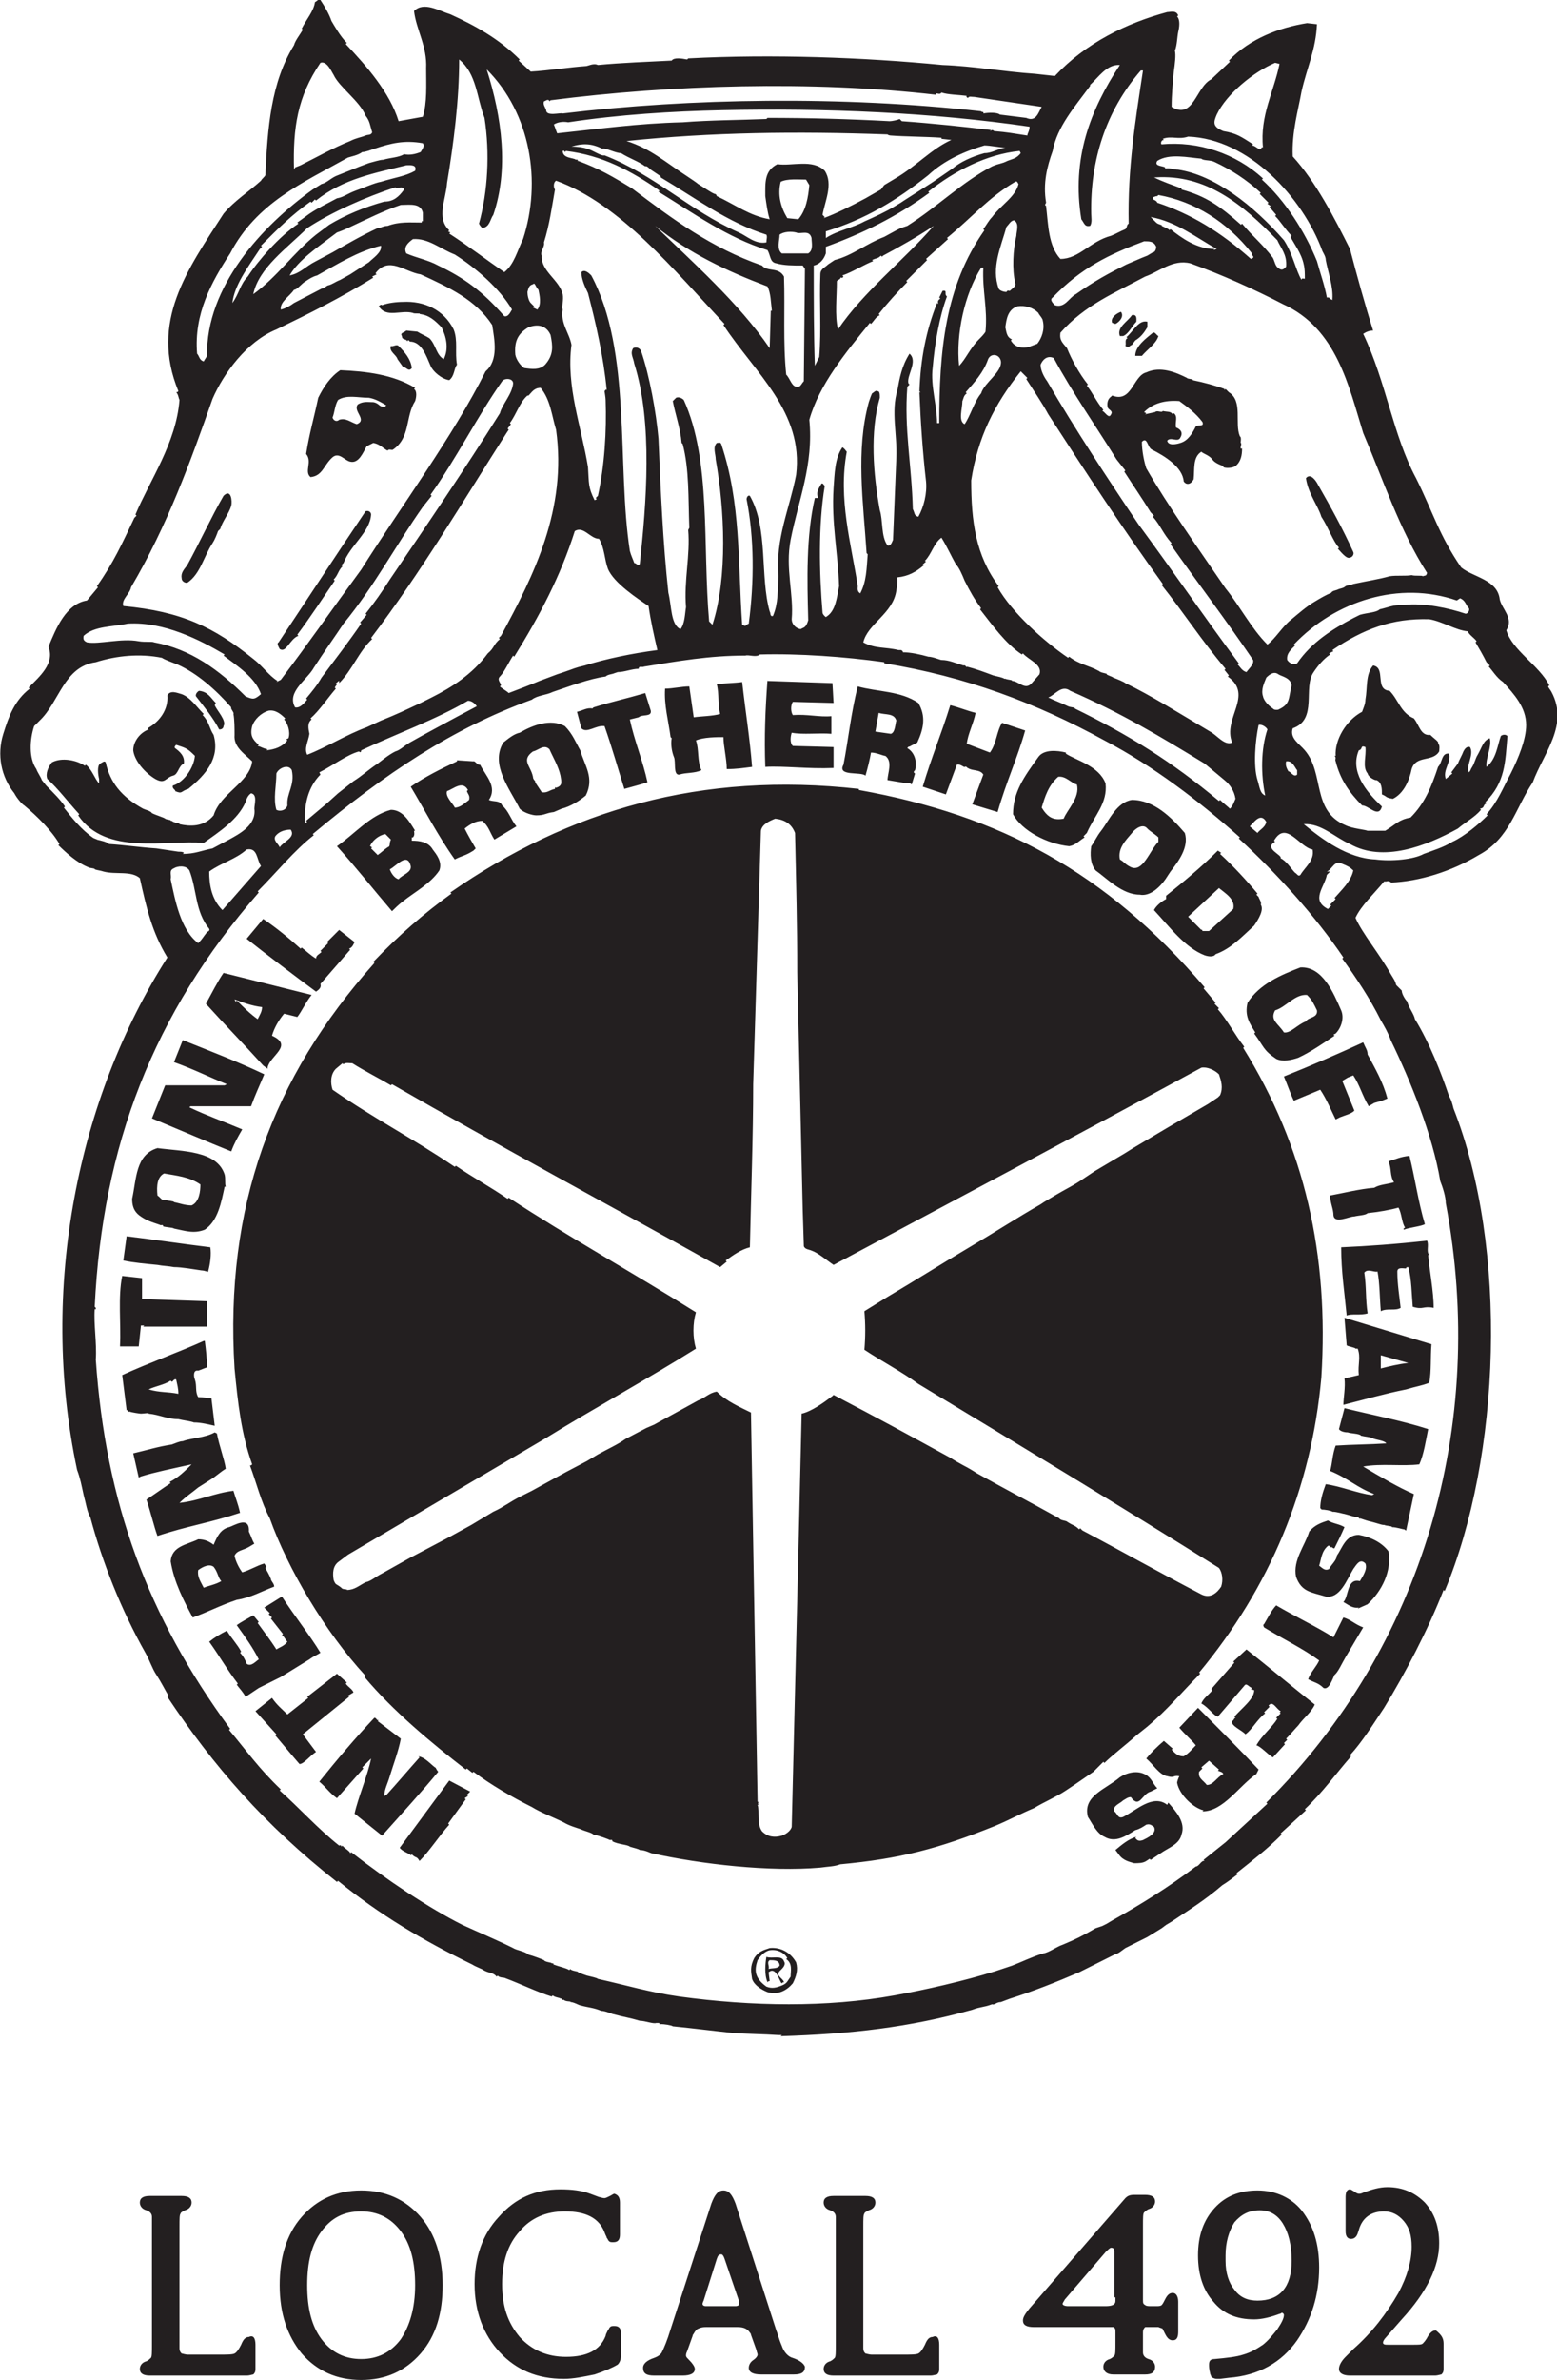 <?xml version="1.0" encoding="utf-8"?>
<!-- Generator: Adobe Illustrator 21.0.0, SVG Export Plug-In . SVG Version: 6.00 Build 0)  -->
<!DOCTYPE svg PUBLIC "-//W3C//DTD SVG 1.1//EN" "http://www.w3.org/Graphics/SVG/1.1/DTD/svg11.dtd">
<svg version="1.1" id="Layer_1" xmlns="http://www.w3.org/2000/svg" xmlns:xlink="http://www.w3.org/1999/xlink" x="0px" y="0px"
	 width="141.4px" height="216px" viewBox="0 0 141.4 216" style="enable-background:new 0 0 141.4 216;" xml:space="preserve">
<style type="text/css">
	.st0{fill:#231F20;}
</style>
<path class="st0" d="M140.9,62.8c-0.1-0.2-0.3-0.4-0.3-0.5l0.1-0.1c-0.9-1.8-3.4-3.2-3.9-5c0.7-1.1-0.4-1.9-0.6-2.8
	c-0.2-1.8-2.4-2-3.5-2.9c-2-2.9-2.6-5.1-4.1-8.1c-2.1-3.9-2.7-8.7-4.8-13.1c0.3-0.2,0.6-0.3,0.9-0.3c-0.7-2.2-1.5-5.1-2.1-7.4
	c-1.4-2.8-3.1-6.1-5.2-8.4c-0.1-2.2,0.5-4.2,0.8-5.9c0.5-2.2,1.3-3.8,1.4-6.1l-0.9-0.1c-2.5,0.4-5.2,1.4-7.1,3.4l0.1,0.1l-1.7,1.6
	c-1.4,0.7-1.6,3.7-3.6,2.5c0-1.1,0.1-2.1,0.2-3.2c0.1-0.7,0.2-1.5,0.1-1.9c0.2-0.5,0.2-1.2,0.3-1.7c0.1-0.4,0.2-1.1-0.1-1.4l0.1-0.1
	c-0.2-0.5-0.7-0.3-1-0.3c-3.7,1-7.4,2.8-10.2,5.8l-1.8-0.2V6.7c-2.9-0.2-5.6-0.7-8.4-0.8c-7.2-0.7-15.5-1-23.1-0.6l-0.1,0.1
	c-0.5-0.1-1.2-0.2-1.4,0.1c-2,0.1-4.6,0.2-6.7,0.4C53.9,5.7,53.4,6,53.2,6c-1.5,0.1-3.3,0.4-5,0.5l-1.1-1l0.1-0.1
	c-1.9-1.9-4.1-3.1-6.3-4.1c-1-0.3-2.4-1.2-3.3-0.3c0.2,1.7,1.2,3.2,1.1,5.2c0,1.5,0.1,3.1-0.3,4.4l-2.2,0.4C35.4,8.4,33.3,6,31.4,4
	l0.1-0.1c-0.6-0.6-1.1-1.5-1.4-2c-0.2-0.6-0.6-1.3-1-1.9c-0.2-0.1-0.3,0.1-0.5,0.2c-0.1,0.8-0.8,1.6-1.2,2.4l0.1,0.1
	c-0.3,0.5-0.7,1-0.8,1.4c-2.1,3.4-2.4,7.5-2.6,11.8c-0.1,0.2-0.3,0.3-0.4,0.5c-1.1,1-2.4,1.8-3.4,3c-3.3,5.1-6.7,9.8-4.1,16.1
	c-0.1,0.1-0.1,0.1-0.2,0.1c0.2,0.2,0.2,0.5,0.3,0.7c-0.3,3.9-2.7,7.3-4,10.4l0.1,0.1l-0.2,0.2c-1.1,2.3-1.9,4.1-3.4,6.2l0.1,0.1
	l-1,1.2c-1.9,0.3-2.8,2.5-3.5,4.2c0.6,1.5-0.8,2.7-1.8,3.7l0.1,0.1c-1.4,1.1-1.9,2.5-2.4,4.1c-0.6,1.9-0.2,3.9,1,5.4
	c0.2,0.4,0.7,1,0.9,1.1c1.2,1,2.5,2.3,3.2,3.5l-0.1,0.1C6,77.4,7,78.3,8,78.7c0.1,0.1,0.7,0.1,0.6,0.2C8.9,79,9.1,79,9.4,79.1
	c1.1,0.3,2.5-0.1,3.3,0.6c0.6,2.7,1.1,4.9,2.5,7.2c-8.1,12.7-11.7,30-8.2,46.5H7c0.3,0.8,0.4,1.4,0.6,2.3c0.2,0.7,0.3,1.5,0.6,2
	c1.1,4.1,2.8,8.4,5,12.3c0.4,0.7,0.6,1.4,1,2c0.4,0.6,0.8,1.4,1.1,1.9l-0.1,0.1c4.2,6.3,8.8,11.6,15.4,16.8l0.1-0.1
	c3.8,3.1,7.7,5.4,12.2,7.6c0.3,0.2,0.9,0.4,1,0.5c0.5,0.3,0.9,0.2,1.2,0.6l0.1-0.1c0.1,0.2,0.7,0.2,0.6,0.2c1.6,0.6,3,1.3,4.3,1.7
	l0.1-0.1c0.2,0.2,0.7,0.2,0.7,0.3c0.2-0.1,0.1,0.2,0.2,0.1h0.1c0.2,0.2,0.7,0.1,0.6,0.2c0.3,0,0.8,0.3,0.9,0.3
	c0.7,0.2,1.2,0.2,1.9,0.5c0.4,0,1,0.3,1.1,0.3c1.1,0.3,1.4,0.3,2.4,0.6c0.5,0,1.2,0.3,1.5,0.2h0.2c0.2,0,0,0.3,0.2,0.1
	c0.3,0,1,0.1,1.1,0.2c2,0.2,3.5,0.4,5.4,0.6c1.3,0.1,2.8,0.1,4.2,0.2H71l-0.1,0.1c6.4-0.2,11.7-0.8,17.4-2.4c0.8-0.3,1-0.2,1.8-0.5
	c0.2,0.1,0.4-0.2,0.8-0.2l0.8-0.3c2.2-0.7,4.2-1.5,6.3-2.4l1.6-0.8l1.6-0.8c0.4-0.1,0.7-0.4,1-0.6l0.6-0.3l1.4-0.7l1.3-0.8l0.4-0.3
	l0.5-0.3c1.5-1,3.1-2,4.6-3.3c0.5-0.3,1-0.7,1.4-1l-0.1-0.1c1.5-1.2,2.7-2.1,4.1-3.5l-0.1-0.1l2.3-2.1l-0.1-0.1
	c1.6-1.5,2.8-3.2,4.2-4.8l-0.1-0.1c1.1-1.2,2.1-2.8,3.1-4.3c1.9-3.1,4-7.1,5.4-10.7l0.1,0.1c5.1-12.2,5.8-31.1,0.8-43.8
	c-0.1-0.4-0.2-0.8-0.4-1.1c-0.7-2.1-1.8-4.9-3.1-7c-0.1-0.5-0.6-1.1-0.7-1.6c-0.2-0.2-0.5-0.7-0.5-1l-0.5-0.5
	c-0.1-0.4-0.2-0.5-0.5-1c-1-1.8-2.6-3.7-3.2-5.1c0.5-1.1,1.7-2.2,2.6-3.3h0.2c0.2-0.1,0.5,0.1,0.4,0.1c2.6-0.1,5.5-1,8-2.5
	c2.8-1.5,3.3-4.2,4.9-6.6C140.2,68.3,142.5,65.8,140.9,62.8z M132.6,54.3c0.5,0.2,0.5,0.6,0.8,0.9c0.1,0.2-0.1,0.5-0.3,0.5
	c-1.5-0.5-3.7-1-5.6-0.8c-1.1,0-1.3,0.2-2.2,0.4c-0.3,0.3-1.1,0.3-1.8,0.5l-0.6,0.3c-1.9,1-3.8,2.2-5.1,4.1c-0.3,0.2-0.7,0-0.9-0.3
	c-0.1-0.6,0.4-1,0.7-1.3l-0.1-0.1c3.8-4,9.6-5.8,14.8-4L132.6,54.3z M118.1,79.4c-0.2,0.2-0.3-0.1-0.5-0.2c-0.3-0.3-0.8-1.1-1.3-1.3
	c0.2-0.3-1.6-0.9-0.5-1.5l-0.1-0.1c1.1-1.9,2.3,0.6,3.5,0.8C119.4,78.1,118.5,78.7,118.1,79.4L118.1,79.4z M117.8,70.3
	c-0.3,0.3-0.6-0.3-0.8-0.3c-0.1-0.2-0.3-0.5-0.2-0.9c0.6-0.1,0.8,0.6,1,0.8V70.3z M116.1,64.4c0.1,0-0.4,0.1-0.5-0.1
	c-0.2-0.1-0.8-0.6-0.9-1.1c-0.2-0.6,0.1-1.2,0.3-1.7c0.3-0.3,0.7-0.6,1.1-0.3c0.3,0.2,1.1,0.3,1.2,1C117,63.4,117.2,63.9,116.1,64.4
	z M114.9,72.2c-0.5-0.2-0.5-0.8-0.7-1.4c-0.4-1.3-0.2-3.6,0.1-5c0.3-0.1,0.7,0.2,0.8,0.4C114.5,68,114.5,70.3,114.9,72.2z M115,74.6
	c-0.1,0.5-0.6,0.7-0.8,1l-0.7-0.6C113.9,74.6,114.5,73.7,115,74.6z M123.8,39.3L123.8,39.3c1.8,4.2,3.3,8.8,5.8,12.7
	c-0.1,0.3-0.1,0.2-0.4,0.3c0-0.1-0.7,0-1-0.1c-0.5,0.1-1.4,0-2,0.1c-1.1,0.3-1.9,0.4-3.3,0.7c-0.2,0.1-0.5,0.1-0.7,0.2
	c-0.2,0.2-0.5,0.2-0.7,0.3c-0.2,0.1-0.5,0.1-0.6,0.3c-0.5,0.2-1,0.5-1.5,0.8c-0.7,0.4-1.5,1.1-2.1,1.6c-0.8,0.6-1.5,1.8-2.2,2.3
	c-1.5-1.5-2.5-3.5-3.8-5.1c-2.4-3.5-5.3-7.6-7.2-10.9c-0.2-0.6-0.4-1.6-0.4-2.4c0.5-0.5,0.5,0.5,0.9,0.7c1.2,0.6,2.8,1.6,2.9,2.9
	c0.3,0.4,0.7,0.2,0.9-0.2c0.1-0.9-0.1-2,0.7-2.5c0.2,0.2,0.7,0.3,1,0.7c0.2,0.3,0.7,0.5,1,0.6v0.1c0.2,0.1,0.8,0.1,1.1-0.1
	c0.5-0.4,0.6-1,0.6-1.6c-0.3,0.1,0-0.3-0.1-0.5c-0.1,0.1,0.1-0.5-0.1-0.6c-0.5-1.2,0.3-3.2-1-4l-0.3-0.3l-0.1,0.1v-0.1
	c-0.8-0.3-1.9-0.6-2.9-0.8c0.2-0.1-0.5-0.1-0.5-0.2c-1-0.5-2.4-1.1-3.7-0.5c-1.2,0.3-1.3,2.8-3.1,2.1l-0.1,0.1
	c-0.3,0.2-0.4,0.6-0.3,1c0.1,0.2,0.5,0.3,0.3,0.6c-0.2,0.5-0.6-0.3-0.8-0.3l0.1-0.1c-0.6-0.7-1-1.6-1.5-2.2l0.1-0.1
	c-0.8-1-1.5-2.3-1.9-3.3c-0.4-0.5-0.7-0.7-0.6-1.4c2.2-2.5,4.9-3.6,7.7-5.1c1.2-0.4,2.5-1.6,4.1-1.2c2.8,1,5.9,2.4,8.4,3.7
	C121.4,29.8,122.5,35.1,123.8,39.3z M106.8,38.8c-0.1-0.5,0.2-1-0.2-1.3l-0.1,0.1c-0.2-0.3-0.5-0.2-0.9-0.3
	c-0.1,0.2-0.5-0.1-0.7,0.1l-0.9,0.2l0.1-0.1l-0.2-0.1c0.8-0.8,1.9-1.1,3.2-1c0.7,0.5,1.5,1.1,2.1,1.9c0.2,0.5-0.5,0.2-0.6,0.4
	c-0.3,0.6-0.7,1.3-1.4,1.5c-0.3,0.1-1.1,0.3-1.2-0.2c0.3-0.4,1,0.2,1.2-0.3C107.5,39.2,107.1,38.9,106.8,38.8z M95.8,27.7
	c-0.2-0.2-0.5-0.5-0.2-0.7c2.6-2.7,5.1-3.9,8.3-5.1c0.5,0,0.9,0,1.1,0.5c0,0.2-0.1,0.5-0.3,0.5l-0.5,0.3l-0.5,0.2l-1.4,0.6
	c-1.6,0.8-2.9,1.5-4.6,2.7C97.1,27,96.7,28,95.8,27.7z M110.5,10.4c0.9-1.9,3.4-3.9,5.3-4.7l0.4,0.1c-0.5,2.5-1.8,4.7-1.5,7.6
	c-0.1-0.1-0.1,0-0.2,0.1c-0.1,0.2-0.5-0.3-0.8-0.3l0.1-0.1c-1.1-0.7-1.5-1-2.7-1.2C110.1,11.5,110.2,11.1,110.5,10.4z M105.7,12.7
	l-0.1-0.1c0.8-0.3,1.4,0.1,2.3-0.2c5.5,0.2,10.4,5.5,12.2,10.4c0.1,0.2,0.3,0.5,0.3,0.8c0.2,1.1,0.7,2.4,0.6,3.6
	c0.1,0.1-0.3-0.1-0.3-0.2h-0.2c-0.2-1.1-0.6-2.2-0.9-3.3c-1.1-2.7-2.9-5.5-5-7.4l0.1-0.1c-2.5-2.3-5.9-3.4-9.2-3.1
	C105.4,13.1,105.4,12.7,105.7,12.7z M105.1,14.6c1.1-0.7,2.8-0.3,4-0.2c0.2,0.2,0.8,0.1,1.2,0.3c1.5,0.7,2.9,1.6,4.2,2.8l-0.1,0.1
	l0.8,0.8l-0.1,0.1l0.3,0.2l-0.1,0.1l0.6,0.7l-0.1,0.1c0.5,0.5,0.9,1.2,1.5,1.8l-0.1,0.1c0.3,0.6,1,1.5,1.2,2.5
	c0.1,0.4,0.1,0.8,0.1,1.3c-0.1,0-0.3-0.1-0.3,0.1c-0.5-0.8-0.8-2.4-1.6-3.6c-2.8-3.2-6.3-5.9-9.6-6.4c-0.4,0-0.8-0.2-1.2-0.1
	C106,15,104.7,15.2,105.1,14.6z M104.9,16.1c4.6-0.3,7.9,2.4,11.1,5.7c0.3,0.7,0.9,1.3,0.8,2.4c-0.1,0.1-0.3,0.4-0.6,0.2
	c-0.4-0.2-0.4-0.6-0.6-1c-0.9-1.2-1.8-1.9-2.8-3.1l-0.1,0.1c-1.9-1.7-3.2-2.6-5.4-3.2v-0.1c-0.8-0.3-1.7-0.6-2.5-1L104.9,16.1z
	 M105.1,17.8L105.1,17.8l0.1-0.1c3.3,0.6,6.2,2.4,8.5,5.3c-0.1,0.2,0.2,0.2,0.1,0.4l-0.2,0.1c-2.8-2.5-5.5-4.1-8.5-5.1
	c-0.1-0.3-0.5-0.2-0.4-0.5C104.8,17.9,104.9,17.8,105.1,17.8z M110.5,22.6l-0.3,0.1l0.1-0.1c-1.6,0-3-1-4-1.8l-0.1,0.1
	c0-0.1-0.5-0.3-0.7-0.4c0.1-0.1-0.3-0.1-0.5-0.3c-0.4-0.4-0.1-0.1-0.5-0.5C106.8,20.1,108.7,21.6,110.5,22.6z M95.6,13.7
	c0.4-2.2,2-4,3.4-5.9L99,7.7c0.7-0.6,1.5-1.9,2.7-1.8c-2.7,4.1-4.4,8.5-3.5,14c0.3,0.4,0.3,0.7,0.8,0.6c0.2-0.3,0.1-0.8,0.1-1.1
	c-0.1-4.8,1.3-9.3,4.5-13h0.2c-0.7,4.6-1.4,8.9-1.3,13.9c-0.2,0.1-0.1,0.3-0.3,0.5c-0.5,0.2-0.8,0.4-1.3,0.6
	c-1.9,0.5-2.9,2.1-4.6,2.1c-1.1-1.2-1.1-3.1-1.3-4.8l-0.1-0.1l0.1-0.2C94.7,16.6,95.1,15.1,95.6,13.7z M95.7,32.5
	c1.6,3,4.1,6.6,5.7,9.2l0.8,1l-0.1,0.1c0.9,1.4,1.6,2.4,2.4,3.7l0.3,0.3l-0.1,0.1c0.7,0.8,0.9,1.5,1.7,2.4l-0.1,0.1
	c2.4,3.4,5.2,7.1,7.5,10.5c0.1,0.4-0.4,0.8-0.6,1.1c-0.4-0.1-0.6-0.5-0.8-0.7l0.1-0.1c-3.2-4.3-6-8.4-9.1-12.6
	c-2.9-4.3-5.8-8.7-8.3-13c-0.3-0.4-0.6-1-0.6-1.5C94.8,32.4,95.3,32.3,95.7,32.5z M111.9,67.4c-0.7,0.3-1.4-0.7-2-1
	c-2.7-1.6-5.4-3.3-7.7-4.4c-0.1-0.1-0.8-0.4-1.1-0.5c-0.1-0.1-0.5-0.2-0.6-0.3c0.1-0.1-0.5-0.1-0.7-0.3c-0.9-0.5-1.8-0.6-2.7-1.3
	l-0.1,0.1c-2.2-1.5-5.1-4.1-6.4-6.4l0.1-0.1c-2.1-2.8-2.5-5.9-2.5-9.6c0.6-3.9,2.1-6.9,4.5-9.9l0.6,0.6l-0.1,0.1
	c0.7,1.1,1.4,2.1,2,3.2c3.5,5.4,6.7,10.3,10.4,15.4l-0.1,0.1c2,2.5,3.6,5,5.8,7.6l-0.1,0.1l0.4,0.5l-0.1,0.1
	C113.9,63.1,111,65.2,111.9,67.4z M112.2,72.5c-0.1,0.2-0.2,0.6-0.5,0.9c-0.2-0.2-0.6-0.5-0.9-0.8l-0.1,0.1c-4.3-3.6-8.2-6-13.1-8.4
	c0.1-0.1-0.4-0.1-0.6-0.2c-0.6-0.3-1.2-0.5-1.8-0.8c0.6-0.2,1.2-1.2,2-0.6c4.6,2,8.1,4.1,12.2,6.6l1.8,1.5
	C111.7,71.2,112.1,71.8,112.2,72.5z M77.9,53.2c-0.6-3.9-1.8-7.9-1-12.2c-0.1-0.1-0.2-0.3-0.4-0.4c-0.7,1-0.7,2.4-0.8,3.7
	c-0.2,3.2,0.4,5.8,0.5,8.9c-0.2,1-0.3,2.3-1.2,2.8c0.1,0.1-0.3-0.2-0.3-0.4c-0.3-3.6-0.4-7.9,0.2-11.5c-0.1-0.1-0.2-0.3-0.3-0.2
	c-0.3,0.5-0.5,0.8-0.3,1.3H74c-0.8,3.5-0.7,7.4-0.6,11.1c-0.1,0.3-0.2,0.6-0.5,0.7l-0.2,0.1c0,0,0,0,0,0l-0.1,0.1l0.1-0.1
	c-0.5-0.1-0.8-0.5-0.8-0.9c0.2-2.3-0.6-4.6-0.1-7.2c0.7-3.6,2.1-6.8,1.7-10.9c0.9-3.2,3.3-6.1,5.5-8.8l0.1,0.1
	c0.3-0.3,0.4-0.6,0.8-0.8l-0.1-0.1c0.8-1,1.7-2,2.6-2.9l-0.1-0.1l1.9-1.9l-0.1-0.1l2-1.8l-0.1-0.1c2.2-1.8,3.8-3.7,6.2-5.1
	c0.2-0.1,0.2,0.1,0.3,0.2c-0.3,1.2-1.6,1.9-2.4,3c-0.3,0.3-0.5,0.7-0.8,1.1l0.1,0.1c-3.6,5.1-4.1,11-4.1,17.5h-0.2
	c0-1.6-0.6-3.4-0.4-5c0.2-2.3,0.6-4.6,1.3-6.5c-0.3-0.2,0.1-0.6-0.4-0.5L85.3,27l0.1,0.1c-0.3,0.2-0.2,0.3-0.2,0.5l-0.1-0.1
	c-1,2.5-1.5,5.1-1.6,8l0.1,0.1h-0.1c0.1,2.6,0.3,5.5,0.6,8.1c0.1,1.1-0.2,2.3-0.7,3.2c-0.4-0.1-0.3-0.3-0.5-0.7
	c-0.1-4-0.8-7.2-0.5-11.1l0.2-0.2l-0.1-0.1c-0.2-0.7,0.9-2,0.1-2.7c-0.7,1.1-0.9,2.2-1.1,3.3c-0.6,2,0,4-0.1,6.2l-0.3,7.4
	c-0.1,0.2-0.2,0.6-0.5,0.5c-0.6-0.8-0.4-2.3-0.7-3.2c-0.6-3.3-0.9-7.1,0-10.2c0-0.3,0-0.6-0.2-0.6c-0.2-0.1-0.3,0.1-0.5,0.2
	c-0.1,0.2-0.2,0.5-0.3,0.8c-1.2,4.4-0.5,9.1-0.2,13.7l0.1,0.1c-0.1,1.3-0.1,2.5-0.7,3.6l-0.1-0.1L78.1,54l0.1-0.1
	C77.8,53.7,77.9,53.4,77.9,53.2z M71.2,25.1c-0.5-0.9-1.5-0.4-2-1c-4.6-1.6-8.1-4.2-11.8-7c-1.8-1.1-3-1.8-4.9-2.5
	c-0.1,0.2,0.1-0.2-0.2-0.1c-0.2-0.2-1.2-0.1-1.2-0.8c0.1,0,0.1-0.1,0.2,0.1l0.1-0.1c3.3,0.4,5.9,1.8,8.5,3.6l-0.1,0.1
	c3.1,1.9,6.3,4.2,9.9,5.3c0.3,0.5,0.2,1.1,0.8,1.2c0.7,0.2,1.5,0.2,2.4,0.2l0.2,0.3L73,34.6c-0.2,0.2-0.3,0.5-0.5,0.5
	c-0.6,0.1-0.7-0.7-1.1-1.1C71.1,31.1,71.3,28,71.2,25.1z M70.1,28.2H70l-0.1,3.4c-2.8-4.1-7.1-7.9-10.4-11.1
	c3.1,2.5,6.5,4.1,10.2,5.5C70,26.6,70,27.4,70.1,28.2z M76,25.5l0.3-0.2c0.1-0.3,0.1,0.1,0.3-0.2L76.5,25c0.9-0.3,2-1,2.8-1.3
	l-0.1-0.1c0.4-0.2,0.5-0.1,0.8-0.4l0.1,0.1l0.1-0.1c1.5-0.8,3.1-1.7,4.6-2.7c-2.8,3.2-6.4,6-8.7,9.4C75.8,28.6,76,27,76,25.5z
	 M82.4,20.5l-0.6,0.2l-0.4,0.2l-1.1,0.6c-1.6,0.6-2.9,1.7-4.5,2.1L75.2,24c-0.3,0.3-0.7,0.4-0.7,0.9c-0.1,2.5,0.1,5-0.1,7.5L74,33.2
	c-0.1-3-0.1-6-0.1-9.1c0.5-0.1,0.9-0.5,1.1-1.1v-0.6c3.3-1.2,6.4-2.7,9.4-4.9l-0.1-0.1c2.4-1.9,5.3-3.4,8.3-3.7l0.1,0.2
	c-0.4,0.5-0.7,0.5-1.2,0.7c-0.6,0.3-0.7,0.2-1.4,0.5C87.4,16.5,85.1,18.8,82.4,20.5z M70.8,21.3c0.4-0.3,1.1-0.3,1.5-0.2
	c0.4,0.2,1.2-0.3,1.4,0.5c0,0.4,0.2,1.1-0.3,1.4L71,23C70.5,22.6,70.8,21.8,70.8,21.3z M70.9,16.5c0.6-0.3,1.6-0.2,2.3-0.2l0.3,0.5
	c-0.1,1.1-0.3,2.3-1,3.1l-1-0.1C70.9,18.8,70.6,17.7,70.9,16.5z M70.6,14.9c-1.2,0.6-1.1,1.7-1.1,2.9c0.1,0.7,0.2,1.5,0.4,2.1
	c-1.8-0.3-3.1-1.3-4.8-2.1c0,0.1,0-0.2-0.2-0.2c-0.3-0.1-1-0.6-1.5-0.9c-0.1-0.1-0.7-0.5-1-0.7c-2-1.3-3.3-2.5-5.5-3.2
	c7.7-0.8,15.4-0.9,23.7-0.6c0.1,0.1,0.3,0.1,0.3,0.1c1.3,0.1,3.1,0.1,4.6,0.2v0.1l0.9,0.1c-1.8,0.8-3.2,2.4-5.1,3.5l-1,0.6L80,17.2
	L78.6,18c-1.3,0.7-2.7,1.4-3.8,1.8l0.1-0.1l-0.2-0.2c0.2-1.2,1-2.8,0.2-4C73.8,14.4,71.9,15.1,70.6,14.9z M69.6,22
	c-1,0.2-1.8-0.6-2.5-0.9c-4.5-2-7.6-5.2-12.2-7c-0.3,0.1-1.1-0.5-1.6-0.6c-0.2-0.1-0.8-0.2-1.4-0.2c1-0.3,1.8-0.3,2.8,0.2
	c0.3-0.1,1.2,0.4,1.7,0.4c0.8,0.5,1.5,0.7,2.2,1.2c0.1-0.1,0.4,0.2,0.5,0.3L60,16L60,16.1c3.2,1.9,6.1,4.1,9.6,5.2
	C69.7,21.5,69.6,21.7,69.6,22z M84.3,15.9c1.5-1.4,3.4-2.2,5.1-2.7c0.5,0,1.5,0.2,1.9,0.2c-0.7,0.1-1.2,0.5-1.9,0.5
	c-1.1,0.3-2.2,0.8-2.9,1.4l-1.6,1.1l-0.3,0.2l-2.5,1.6l-0.3,0.2l-0.5,0.3c-0.8,0.5-1.9,1-2.8,1.4c-1.1,0.6-2.4,0.8-3.5,1.5V21
	C78.6,19.9,81.4,18.2,84.3,15.9L84.3,15.9z M90.3,11.9c0.1,0.1-0.1-0.1-0.2-0.1l-0.2,0.1l0.1-0.1c-2.5-0.3-5.3-0.6-8.1-0.8
	c0.1,0.1-0.1-0.1-0.2-0.2C81.5,10.9,81,11,80.8,11c-3.7-0.2-7.4-0.3-11.1-0.3l-0.1,0.1c-2.4,0.1-5.1,0.1-7.6,0.3
	c-4.1,0.1-7.6,0.6-11.4,1c-0.2-0.5-0.1-0.3-0.3-0.8c0.3-0.2,0.8-0.3,1.3-0.2c4.6-0.7,9.4-1,14-1.1c9.4-0.2,19,0.2,27.9,1.5
	c0,0.4-0.2,0.6-0.2,0.8C92,12.1,91.5,12,90.3,11.9z M92.2,25.7c0.1,0.3-0.3,0.5-0.5,0.7c-0.1,0-0.2-0.1-0.3,0.1
	c-0.2,0-0.6-0.1-0.7-0.3c-0.7-1.9,0.2-3.8,0.7-5.6c0.2-0.2,0.4-0.6,0.7-0.6c0.5,0.3,0.2,1,0.2,1.4C92,22.7,91.9,24.4,92.2,25.7z
	 M87.4,36.4c0.1-0.2,0.1-0.5,0.4-0.7l-0.1-0.1c0.8-0.9,1.6-1.8,2-2.9c0.2-0.7,1.1-0.6,1.2,0.1c0.1,1-1.5,1.9-1.8,2.9
	c-0.6,0.7-1,2.1-1.5,2.8C87,38.2,87.4,37.1,87.4,36.4z M87.1,33.2c-0.3-2.9,0.5-6.5,2-8.9h0.2c-0.1,2.1,0.4,3.7,0.2,5.8
	c-0.1,0.2-0.4,0.5-0.6,0.7C88.1,31.6,87.7,32.6,87.1,33.2z M81.4,53.6c0.1-0.6,0.1-0.7,0.1-1.2c1-0.1,1.7-0.5,2.4-1.1l-0.1-0.1
	c0.1,0,0.2-0.2,0.3-0.2L84,50.9c0.6-0.6,0.8-1.6,1.5-2.1c0.5,0.8,0.9,1.7,1.3,2.4c0.3,0.3,0.6,1,0.8,1.5c0.5,1,0.9,1.7,1.5,2.5
	l-0.1,0.1c1.1,1.4,2.3,3.1,3.8,4.1l0.1-0.1c0.5,0.6,1.8,1,1.5,1.9L93.7,62c-0.6,0.7-1.2-0.2-1.8-0.2c0.1-0.1-0.4-0.1-0.6-0.2h-0.1
	c-0.1-0.1-0.6-0.2-1-0.3c-0.8-0.3-1.6-0.6-2.4-0.8c0,0.2-0.1-0.2-0.3-0.1c-0.7-0.2-1.3-0.5-2-0.5c-0.1,0-0.8-0.3-1.2-0.3
	c-0.7-0.2-1.6-0.4-2.3-0.4c0-0.1-0.1-0.2-0.2-0.2h-0.2c-1.2-0.3-2.1-0.1-3.2-0.7C78.8,56.6,81.1,55.7,81.4,53.6z M94.2,31.2
	l-0.8,0.3c-0.5,0.1-1.2,0.1-1.6-0.6l0.1-0.1c-0.5-0.2-0.5-0.7-0.6-1.1c0.1-0.7,0.2-1.6,1.1-1.9c0.7-0.1,1.4,0.1,1.9,0.6
	c0,0.1,0.4,0.5,0.4,0.7C94.9,29.9,94.6,30.7,94.2,31.2z M49.9,9.2l0.1-0.1c10.9-1.4,23.7-1.8,35-0.5c0-0.3,0.3,0.1,0.5-0.2
	c0.6,0.2,1.5,0.2,2.3,0.3c-0.1,0.1,0,0.1,0.1,0.2c0.1-0.2,0.3-0.1,0.6-0.1l6.1,0.9c-0.3,0.5-0.5,1.4-1.4,1l-2.4-0.3
	c-0.2-0.2-1-0.2-1.5-0.1c0.1-0.2-0.2-0.1-0.2-0.2c-12.6-1.4-26.4-1.2-38,0.2c-0.2-0.1-1.5,0.3-1.5-0.3c-0.1-0.3-0.3-0.5-0.2-0.8
	C49.5,9.2,49.8,8.9,49.9,9.2z M49.4,22c0.5-1.6,0.7-3.1,1-4.8c-0.1-0.1-0.2-0.6,0.1-0.8c5.8,2.1,10.7,8.1,15.3,13l-0.1,0.1
	c2.9,4.4,7.3,7.9,6.6,13.6c-0.6,3.1-1.9,5.8-1.6,9.2c-0.1,1.4,0,2.4-0.5,3.6c-0.3,0.1-0.2-0.3-0.3-0.4c-0.9-3.2-0.1-7.5-1.8-10.5
	c-0.2-0.1-0.3,0.2-0.3,0.3c0.7,3.5,0.7,7.5,0.2,11.3c-0.5,0.2-0.1,0.3-0.6,0.1c-0.4-5.8-0.1-11-1.9-16.4c-0.1-0.2-0.2-0.1-0.4-0.1
	c-0.4,0.4-0.1,1-0.1,1.5c0.8,4.5,1.1,10.7-0.3,15l-0.3-0.3c-0.6-6.9,0.2-14.6-2.3-20.1c-0.2-0.2-0.5-0.3-0.7-0.2l-0.3,0.3
	c0.2,1.1,0.7,2.5,0.8,3.8l0.1,0.1c0.6,2.3,0.5,4.9,0.6,7.6l-0.1,0.2c0.2,2.3-0.4,4.6-0.2,7c-0.1,0.6-0.1,1.5-0.5,2
	c-0.9-0.4-0.8-2.1-1.1-3.3c-0.5-4.6-0.7-9.3-0.9-14c-0.2-2.3-0.8-5.7-1.6-8c-0.2-0.3-0.5-0.3-0.7-0.2c-0.3,0.5,0,0.8,0.1,1.4
	c1.7,5.4,1.1,12.7,0.5,18.2c-0.2,0.2-0.3-0.1-0.5-0.1c-0.1-0.3-0.3-0.7-0.4-1.1c-1.2-7.8,0.2-18.1-3.5-25c-0.2-0.2-0.6-0.6-0.9-0.3
	c0,0.6,0.3,1.3,0.6,1.9c0.7,2.7,1.4,5.7,1.7,8.8c-0.1-0.1-0.1,0-0.2,0.1c0,0,0.1,0.6,0.1,0.8c0.1,2.8-0.1,6-0.7,8.7l-0.2,0.2
	l0.1,0.1L54,45.4c-0.6-1.2-0.5-1.5-0.6-3c-0.6-3.7-2-7.3-1.5-11.1c-0.2-1.1-1-1.9-0.8-3.2c-0.1-0.3,0.1-0.9,0-1.4
	c-0.3-1.3-2-2.1-1.9-3.5C49,22.9,49.5,22.4,49.4,22z M45.4,61.4c0.4-0.4,0.8-1.3,1.2-1.9l0.1,0.1c2.3-3.7,4.2-7.3,5.5-11.4
	c0.8-0.5,1.4,0.7,2.2,0.7c0.5,0.8,0.5,1.9,0.8,2.7c0.5,1.3,2.8,2.8,3.7,3.4c0.2,1.4,0.5,2.7,0.8,4c-2.3,0.3-4.7,0.8-6.6,1.4
	c-0.9,0.2-1,0.3-1.9,0.6l-0.6,0.2l-1.6,0.6c-0.7,0.3-2,0.8-2.8,1.1c-0.2-0.2-0.6-0.4-0.8-0.6l0.1-0.1C45.5,62,45.1,61.7,45.4,61.4z
	 M44.3,59.3c-1.4,1.9-3.3,3.1-5.1,4l-1,0.5c-1.5,0.7-2.1,1-3.6,1.6l-1.3,0.6c-1.9,0.7-3.6,1.8-5.4,2.5c-0.3-0.6,0.1-1.2,0.2-1.9
	c-0.1-0.5-0.2-1,0.2-1.3l-0.1-0.1c0.8-0.7,1.6-1.9,2.3-2.7l-0.1-0.1l0.2-0.3l-0.1-0.1c0.1,0,0.2-0.2,0.3-0.2L30.8,62
	c1.2-1.2,1.8-2.9,3-4l-0.1-0.1C38.2,52,42.1,45.4,46,39.3L46,39.3l0.2-0.3l-0.1-0.1l0.3-0.4l-0.1-0.1c0.6-0.8,0.9-1.9,1.6-2.5
	L48,35.9c0.3-0.3,0.5-0.7,1.1-0.7c0.9,1.1,1,2.5,1.4,3.8c1,7.2-2,13.2-5,18.7l-0.2,0.2l0.1,0.1C44.8,58.5,44.9,58.8,44.3,59.3
	L44.3,59.3z M29.7,72.9l-1.9,1.6l0.1,0.1l-0.2,0.1c-0.1-1.7,0.3-3.3,1.4-4.4L29,70.1c1.2-0.6,2.5-1.6,3.6-1.9
	c0.2,0.2,0.2-0.1,0.2-0.1c3.2-1.5,6.8-2.8,9.7-4.5c0.3,0,0.6,0.2,0.8,0.5L41.6,65c-1.1,0.6-3,1.6-4.4,2.4c-0.5,0.3-0.9,0.7-1.3,0.8
	c-0.6,0.3-1.2,0.8-1.6,1.1c-0.9,0.6-1.4,1.1-2.2,1.6L30.7,72L29.7,72.9L29.7,72.9z M31.2,56.6C34,53.2,36,49.4,38.4,46l0.8-1
	l-0.1-0.1c2.3-3.2,4.3-7.2,6.5-10.3c0.2-0.3,1-0.3,1,0.2c-0.1,1-1,1.9-1.2,2.7c-3.2,5.1-6.6,10.1-10,15.1c-0.7,1.1-1.4,2.1-2.2,3.1
	l0.1,0.1l-0.6,0.7l0.1,0.1c-1.1,1.6-2.4,3.3-3.6,4.9c-0.4,0.7-0.9,1.3-1.4,1.9l0.1,0.1c-0.2,0.2-0.6,0.8-1.1,0.7
	c-0.8-1.4,1.1-2.5,1.7-3.6C29.4,59.2,30.4,57.8,31.2,56.6L31.2,56.6z M46.8,32.2c-0.1-1.2,0.2-1.9,1.2-2.5c0.8-0.3,1.6-0.2,2,0.7
	c0.2,1,0.3,1.8-0.5,2.7c-0.5,0.5-1.2,0.4-1.9,0.3C47.3,33.2,46.9,32.7,46.8,32.2z M48.9,26.3c0.1,0.5,0.3,1.3-0.1,1.8l-0.4-0.2
	l0.1-0.1l-0.3-0.3c-0.2-0.2-0.3-0.7-0.3-1c0.1-0.3,0.1-0.6,0.5-0.7C48.6,25.6,48.6,26,48.9,26.3z M40.6,16.6
	c0.6-3.6,1.1-7.5,1.1-11.2c1.6,1.3,1.6,3.5,2.3,5.3c0.5,3.2,0.3,6.7-0.5,9.6c0.1,0.2,0.2,0.3,0.3,0.4c0.7-0.1,0.7-0.8,1-1.2
	c1.4-4.1,0.8-8.8-0.6-13.2c4,4,5,10.2,3.3,15.4c-0.5,1-0.8,2.3-1.7,3c-1.6-1.1-3.3-2.4-5-3.5l0.1-0.1L40.7,21l0.1-0.1
	C39.6,19.8,40.5,18.1,40.6,16.6z M41.3,23.1c1.9,1.2,4.1,3.1,5.2,5c-0.1,0.1-0.3,0.7-0.7,0.6c-2-2.3-3.7-3.5-6-4.6
	c-0.9-0.5-2-0.7-2.9-1.1c-0.3-0.6,0.2-1,0.6-1.3C38.9,21.6,40,22.6,41.3,23.1z M22.5,25.1c-0.7,0.7-0.8,1.6-1.4,2.4
	c0.2-1.6,1.3-3.1,2.5-4.9l0.2-0.2l-0.1-0.1c1.6-1.6,2.8-2.8,4.5-4l0.1,0.1l0.3-0.3l0.1,0.1c2.5-2,5.4-2.5,8.2-3.2
	c0.3,0,1-0.1,0.8,0.5c-0.9,0.5-1.8,0.6-3.1,1c-0.6,0.1-1.7,0.6-2.3,0.8c-0.8,0.3-1.1,0.6-1.7,0.7c-1.1,0.6-1.6,0.8-2.5,1.4L27,20.2
	l0.1,0.1C25.4,21.4,23.4,23.7,22.5,25.1L22.5,25.1z M27.9,20.7c2.3-1.5,5.3-2.8,8-3.7c0.2,0.2,0.6-0.2,0.8,0.2
	c-0.5,0.7-1,1.1-1.8,1.1c-1.8,0.5-3.5,1.2-5,2.1l-1.2,0.9c-2,1.6-3.6,3.9-5.7,5.4C23.5,24.3,26.1,22.5,27.9,20.7z M28.8,25
	c1.8-1,3.7-2.2,5.8-2.7c0.1,0.6-0.7,1.1-1.1,1.5l-1.7,1.1l-0.9,0.5c-0.5,0.2-0.7,0.4-1.1,0.5c-0.1,0-0.4,0.3-0.6,0.3l-2.5,1.3
	c-0.4,0.3-0.8,0.5-1.2,0.6c-0.1-0.7,0.8-1.2,1.2-1.8c0.3,0,0.7-0.6,1.1-0.8C28.1,25.3,28.4,25.1,28.8,25z M34.3,20.7
	c-1.5,0.7-2.7,1.4-4.1,2.2l-1.5,0.8c-1,0.5-1.4,1.1-2.4,1.3c0.8-1.4,2.6-2.6,3.9-3.6l0.4-0.3c0.3-0.1,0.8-0.3,1.2-0.5
	c1.5-0.7,3.1-1.5,4.6-2c0.8,0,1.8-0.2,2,0.7v0.8c-0.1-0.1-0.1,0-0.1,0.1c-1.1,0-2-0.1-3.1,0.3C34.8,20.5,34.6,20.7,34.3,20.7z
	 M29.1,5.7c0.6-0.2,1,0.8,1.2,1.1c0.5,1.1,2.4,2.4,2.9,3.7c0.4,0.5,0.4,0.9,0.6,1.5c-0.1,0.3-0.4,0.2-0.6,0.3
	c-0.5,0.2-0.8,0.2-1.4,0.5c-1.5,0.6-3.1,1.5-4.5,2.2l-0.5,0.2l-0.1,0.2C26.6,11.6,27,8.8,29.1,5.7z M20.9,23L20.9,23
	c2.4-4.6,6.6-6.4,10.7-8.7c0.3-0.1,0.9-0.2,1.3-0.5c0.3,0,0.8-0.2,1.1-0.3c1.5-0.5,2.7-0.8,4.4-0.5c0.2,0.3-0.1,0.6-0.2,0.8
	c-0.5,0.2-1,0.3-1.5,0.2c-0.5,0.3-1.2,0.3-1.9,0.5c-0.3,0-0.9,0.2-1.3,0.3l-0.8,0.3l-2,0.8c-0.6,0.2-1,0.7-1.5,0.8l-0.8,0.5
	c-4.6,3.3-9.7,8.8-9.6,15.1c-0.1,0.2-0.2,0.3-0.3,0.5c-0.4-0.1-0.4-0.5-0.6-0.7C17.6,28.5,19.2,25.6,20.9,23z M11.9,53.3
	c3.3-5.6,5.4-11.4,7.4-17.1c1-2.3,3.1-5.2,5.8-6.3c2.9-1.4,5.9-2.9,8.8-4.7l-0.1-0.1l0.4-0.2l-0.1-0.1c1.2-1.6,2.7-0.1,4.1,0.1
	c2.6,1.2,5,2.3,6.5,4.6c0.2,1.3,0.6,3.2-0.6,4.2c-2.9,5.8-7.7,12.3-11.3,18c-2.5,3.4-4.8,6.7-7.3,10l-0.4,0.2l0.1-0.1
	c-0.8-0.5-1.4-1.4-2.2-2c-3.6-2.9-6.5-4.3-11.8-4.8C11,54.4,11.8,53.9,11.9,53.3z M23.4,67.7l0.1-0.1c-0.6-0.5-0.8-0.9-0.6-1.7
	c0.2-0.6,0.8-1.2,1.5-1.4c0.6-0.1,1.1,0.3,1.5,0.7l-0.1,0.1c0.3,0.3,0.6,1.1,0.4,1.7L26,67.1l0.1,0.1c-0.5,0.6-1.1,0.8-1.9,0.9
	l0.1-0.1C23.8,67.9,23.8,67.8,23.4,67.7z M23.7,78.6l-3.5,4c-1-1-1.2-2.3-1.2-3.5c1.1-0.8,2.4-1.1,3.4-2
	C23.4,76.9,23.3,78,23.7,78.6z M25.1,70.2c0.2-0.5,1.1-0.9,1.4-0.3c0.3,1.4-0.5,2.1-0.4,3.2c-0.1,0.4-0.6,0.6-1,0.4
	C24.8,72.5,25.1,71.3,25.1,70.2z M25,75.9c0.3-0.4,0.8-0.6,1.4-0.6c0.5,0.7-0.7,1.1-1,1.6C25.3,76.6,24.8,76.3,25,75.9z M11.6,56.6
	c3.3-0.2,6.6,1.5,8.8,2.8l-0.1,0.1c1.2,0.9,2.9,2,3.4,3.5c-0.6,0.5-0.7,0.5-1.4,0.2c-2.4-2.4-5-4.3-8.3-4.9c-0.2-0.1-0.8,0-1.4-0.1
	C11,57.9,9,58.5,7.9,58.3c-0.2-0.1-0.4-0.2-0.3-0.6C8.6,56.8,10.2,56.9,11.6,56.6z M14.2,77c-1.5-0.1-2.8-0.3-4.3-0.4
	c-0.2-0.2-0.7-0.3-1.1-0.4c0.1,0-0.3-0.1-0.4-0.2H8.4c-1-0.7-1.9-1.8-2.6-2.7l0.1-0.1c-0.4-0.6-1-1.2-1.7-1.9l-0.4-0.5
	c-0.1-0.3-0.4-0.7-0.5-1c-0.7-1-0.6-2.7-0.2-3.9l0.5-0.5c1.8-1.7,2.2-4.9,5.1-5.3c1.9-0.6,4-0.8,6-0.4c0.3,0.2,0.9,0.4,1.4,0.6
	c1.8,0.8,3.5,2.3,4.9,3.9c-0.1,0.1,0.3,0.5,0.2,0.6c0.1,0.5,0.1,1.4,0.1,1.9c-0.1,1.1,0.9,1.7,1.6,2.4c-0.2,1.9-2.9,2.9-3.5,4.9
	c-0.9,1.1-2.2,1-3.1,0.8c0.1-0.1-0.5-0.1-0.7-0.3h-0.1c0.1-0.1-0.4-0.1-0.5-0.2c-0.1-0.1-0.8-0.3-1.2-0.5c-0.1-0.2-0.6-0.3-0.8-0.4
	C11,72.3,10,71,9.6,69.2c-0.1-0.2-0.3,0-0.5,0.1c-0.3,0.2-0.2,1-0.1,1.4C9,70.8,9,71,9,71.1c-0.4-0.4-0.6-1.2-1.2-1.7l-0.1,0.1
	c-0.7-0.5-2.1-0.8-3-0.3c-0.3,0.4-0.6,1-0.4,1.5c1,0.9,1.8,2,2.9,3.2l-0.1,0.1c2.5,3.7,8,2.2,11.4,2.5c1.4-1,3.1-2.1,3.8-3.7
	c0.1-0.3,0.2-0.6,0.5-0.8c0.6,0.1,0.3,1,0.3,1.4c0.2,1.5-1.4,2.3-2.3,2.8l-1.5,0.8c-1,0.2-1.6,0.5-2.7,0.5l0.1-0.1
	c-0.1-0.1-0.3-0.1-0.5-0.1L14.2,77z M18.8,84.6c-0.4,0.5-0.4,0.6-0.8,1c-1.6-1.2-2.1-3.9-2.5-5.8c0.1-0.4-0.2-0.8,0.3-1
	c0.3-0.2,1.1-0.3,1.4,0.2c0.7,1.8,0.5,3.7,1.8,5.3c0.1,0.2-0.2,0.3-0.3,0.3L18.8,84.6z M125.4,92.6c0.3,0.5,0.7,1.2,0.9,1.8
	c1.8,3.7,3.8,8.6,4.5,12.8c0.2,0.5,0.5,1.4,0.5,2c3.8,20.2-2.1,40.3-16.3,54.4l0.1,0.1l-3.8,3.5l-2,1.6l0.1,0.1
	c-0.3-0.1-0.5,0.5-0.8,0.5c-2.5,1.9-5.1,3.5-7.6,4.9l-0.5,0.3l-0.4,0.2l-0.6,0.2c-1.2,0.7-1.8,1-3,1.5c-0.6,0.2-1.2,0.7-1.8,0.8
	c-1,0.3-2,0.8-2.8,1.1l-1.5,0.5c-2.9,0.9-6.4,1.7-9.2,2.2c-6.1,1.1-12.9,1-19.5,0.1c-2.8-0.4-4.7-1-7.4-1.6c-0.1-0.1-0.6-0.2-1-0.3
	c0,0-0.6-0.2-0.8-0.3c0.1-0.1-0.6-0.1-0.7-0.3l-0.1,0.1c-0.3-0.2-0.9-0.3-1.4-0.5c-0.1,0.2,0.1-0.2-0.2-0.1c0.1-0.1-0.6-0.1-0.7-0.3
	c-0.2-0.1-1-0.4-1.4-0.5c-0.3-0.3-1.1-0.4-1.4-0.6c-1.4-0.7-3.3-1.5-4.6-2.1c-3-1.5-6.9-4.1-10.1-6.6l-0.1,0.1
	c0-0.2-0.6-0.5-0.7-0.7l-0.1,0.1c0-0.2-0.2-0.1-0.2-0.1c-1.9-1.5-3.7-3.5-5.4-5l0.1-0.1c-2-1.9-3.1-3.5-4.7-5.4l0.1-0.1
	c-7.5-10.2-11.3-20.5-12.2-33.5c0.1-1.5-0.2-3.2-0.1-4.6c0.1,0.1,0.1,0,0.1-0.1l-0.1-0.1c0.7-14.6,5.3-26.6,14.9-37.6l-0.1-0.1
	c1.7-1.7,3.3-3.7,5.1-5.1l-0.1-0.1c6.6-5.5,12.7-9.6,19.9-12.2c0.5-0.4,1.3-0.4,1.9-0.7c1.5-0.5,3.3-1.2,4.8-1.4
	c0.2-0.2,0.6-0.2,0.8-0.3L56.1,61c0.6,0,1.3-0.3,1.9-0.3c0-0.3,0.3-0.1,0.5-0.2c3.1-0.5,5.9-1,9.2-1c0.3-0.1,1,0.2,1.3-0.1
	c3.5-0.1,7.7,0.2,11.3,0.7v0.1c7.4,1.2,13.8,3.6,20,7c4.4,2.3,8.6,5.5,12.3,8.8l-0.1,0.1c3.5,3.2,7,7.1,9.5,10.8l-0.1,0.1
	C123.2,88.8,124.4,90.6,125.4,92.6z M120.5,79.1c0.5-0.2,0.7-1.1,1.4-0.7c0.5,0.2,0.7,0.3,1,0.6c-0.2,1-1.1,1.8-1.7,2.5l0.1,0.1
	l-0.5,0.5l0.1,0.1l-0.3,0.3c-1.6-0.8-0.3-2-0.1-3.1l0.3-0.3L120.5,79.1z M137.2,70.2c-0.7,1.3-1.2,2.6-2.2,3.7l0.1,0.1
	c-0.8,0.8-2.1,1.9-3.2,2.4c-0.8,0.5-1.8,0.8-2.6,1.1c-0.9,0.5-2.9,0.7-4.4,0.5c-2.5-0.1-4.8-1.8-6.5-3.2c1.6-0.1,2.8,1.2,4.2,1.8
	c3,1.7,6.9,0.2,9.8-1.4c0.7-0.6,1.5-1,2.1-1.7l-0.1-0.1c0.5-0.1,0.2-0.3,0.6-0.5l-0.1-0.1c1.8-1.8,1.8-3.6,2-6
	c-0.2-0.2-0.5-0.1-0.6,0c-0.3,0.8-0.4,2.1-1.3,2.8c-0.1-0.8,0.5-1.8,0.3-2.6c-0.6,0.2-0.7,0.8-1.1,1.5c-0.2,0.3-0.3,0.8-0.5,1.1
	c-0.2,0.3-0.1,0.3-0.3,0.5c-0.3-0.6,0.5-1.6,0.1-2.3c-0.3-0.1-0.5,0.2-0.6,0.4c-0.1,0.3-0.4,0.8-0.5,1.1l-0.6,0.8l0.1,0.1l-0.6,0.5
	c-0.3-0.8,0.5-1.5,0.3-2.3c-0.7-0.1-0.6,0.8-1,1.2c-0.6,1.8-1.2,3.3-2.5,4.6c-1.1,0.2-1.3,0.6-2.3,1.2h-1.6c-0.2-0.1-1.4-0.2-2-0.5
	c-3.1-1.3-1.9-4.7-3.7-6.8c-0.5-0.6-1.4-1.1-1.1-2c2.3-0.8,0.9-3.7,1.9-5.1c0.4-0.6,0.9-1.2,1.5-1.6l-0.1-0.1l0.4-0.2l-0.1-0.1
	c2.8-1.9,5.4-2.9,8.8-2.8c1.2,0.2,2.4,1,3.5,1.1c0.1,0.3,0.6,0.6,0.8,0.9l-0.1,0.1c0.3,0.5,0.7,1.2,1,1.8l0.3,0.3l-0.1,0.1
	c0.3,0.3,0.7,1,1.3,1.4c1,1.1,2.1,2.3,2.1,3.9C138.6,67.1,137.9,68.8,137.2,70.2z M34.4,27.8c0.1-0.1,0.2-0.2,0.3-0.1
	c0.5-0.2,1.3-0.3,1.9-0.3c1.9-0.1,3.7,0.7,4.6,2.5c0.4,1,0.1,2.1,0.3,3.2c-0.3,0.4-0.2,1-0.7,1.4c-0.7-0.1-1.5-0.8-1.7-1.3
	c-0.4-0.9-0.8-2.2-1.9-2.2C37.2,30.9,37,30.8,37,31c-0.1-0.3-0.5-0.1-0.5-0.5c-0.2-0.3,0.2-0.3,0.4-0.5l1,0.1
	c0.3,0.2,0.8,0.4,1.1,0.6c0.6,0.6,0.6,1.5,1.3,1.9c0.5-1,0.2-2.1-0.2-2.9c-0.6-0.6-1.1-1.1-2-1.2c0.2-0.1-0.5,0-0.6-0.1
	C36.4,28.1,35.1,28.9,34.4,27.8z M101.3,29.4l-0.3-0.1c-0.2-0.5,0.5-0.9,0.8-1C102.1,28.7,101.7,29.2,101.3,29.4z M102,30.5h-0.3
	c-0.3-0.8,0.7-1.3,1.1-1.9c0.5-0.1,0.4,0.4,0.4,0.6C102.8,29.6,102.5,30.3,102,30.5z M102.8,31.3L102.8,31.3
	c-0.3,0.1-0.2,0.3-0.6,0.1c0.1-0.2-0.1-0.6,0.2-0.7l-0.1-0.1c0.6-0.5,1.1-1.6,1.9-1.4v0.5c-0.3,0.5-0.6,0.9-1.1,1.2L102.8,31.3z
	 M104.7,30.2c0.2-0.1,0.3,0.2,0.5,0.3c-0.2,0.7-1,1.2-1.5,1.8h-0.6C103.1,31.4,104.1,30.7,104.7,30.2z M36.1,32.6L36.1,32.6
	c-0.1-0.4-0.8-0.7-0.6-1.2c0.2,0.1,0.5-0.2,0.7,0c0.6,0.6,1.1,1.2,1.2,2c-0.3,0.4-0.5-0.1-0.8-0.1L36.1,32.6z M28.2,43.3
	c1.1-0.1,1.2-1.1,2-1.8c0.6-0.5,1.1,0.3,1.6,0.4c0.8,0.2,1.2-0.9,1.5-1.4l0.6-0.3c0.6,0.1,0.9,0.5,1.3,0.7c0.1-0.2,0.4,0,0.5-0.1
	c1.6-1.1,1.1-3,2-4.4c0.1-0.3,0.2-0.9-0.1-1.1l0.1-0.1c-2-1.2-4.4-1.5-6.8-1.6c-0.9,0.6-1.5,1.5-2,2.5c-0.4,1.9-0.8,3.2-1.1,5.1
	C28.4,41.9,27.6,42.8,28.2,43.3z M30.7,36.3c0.8-0.5,1.8-0.2,2.8-0.2c0.6,0.1,1.1,0.4,1.6,0.7c-0.1,0-0.1,0.1-0.1,0.1
	c-0.6,0.1-0.5-0.3-1.1-0.4c-0.5,0-0.9-0.1-1.4,0.2c-0.5,0.6,0.9,1.4-0.1,1.8c-0.6-0.2-1-0.6-1.6-0.4c-0.2,0.2-0.5,0.1-0.6-0.2
	C30.4,37.4,30.4,36.8,30.7,36.3z M119.7,44L119.7,44c1.2,2.1,2.2,3.9,3.2,6.1c0.1,0.2-0.1,0.5-0.3,0.5c-0.3,0.2-0.9-0.6-1.1-0.8
	l0.1-0.1c-0.5-0.5-1-1.9-1.6-2.8c-0.3-1-1.2-2.1-1.4-3.5C119,42.9,119.5,43.6,119.7,44z M16.5,52.5c-0.1-0.5,0.2-0.8,0.5-1.2
	c1.1-2,2.2-4.4,3.3-6.3c0.7-0.7,0.8,0.5,0.7,0.9c-0.2,0.7-0.8,1.4-1,2.1l-0.2,0.2c-0.1,0.3-0.3,0.8-0.5,1.1
	c-0.8,1.2-1.1,2.8-2.3,3.6C16.7,52.9,16.5,52.7,16.5,52.5z M25.4,58.9c-0.1-0.2-0.3-0.5-0.1-0.6c2.6-3.9,5.4-8.2,7.9-11.9
	c0.3-0.1,0.5,0.1,0.5,0.3c-0.1,1.6-1.9,2.8-2.5,4.4l-0.2,0.2l0.1,0.1c-0.4,0.4-0.4,0.8-0.8,1.2l0.1,0.1c-1.1,1.6-2.2,3.3-3.4,4.9
	l0.1,0.1C26.3,58,26,59.3,25.4,58.9z M130.6,67.5c0.2,0.1,0.1,0.6,0.1,0.7c-0.6,1-2.1,0.3-2.5,1.6c-0.2,1-0.7,2.2-1.7,2.7
	c-0.7-0.1-0.5-0.2-1-0.4c0-0.5,0-1.1-0.5-1.3h-0.1c0,0-0.6-0.2-0.7-0.6c-0.5-0.6-0.1-1.6-0.2-2.4c-0.5-0.2-0.2,0.2-0.6,0.3
	c-0.8,1.9,0.6,3.7,2.1,5.1c-0.3,1.1-1.2-0.1-1.8-0.1c-1.2-1.2-2-2.4-2.4-4c-0.1-0.2,0.1-0.3-0.1-0.5h0.1c-0.1-1.4,0.9-3.2,2.4-4
	c0.1-0.3,0.3-0.7,0.3-1.1c0.2-1.1,0-2.3,0.7-3.1c1.2,0.2,0.1,2.2,1.5,2.3c0.8,0.8,1,2,2.2,2.5c0.5,0.6,0.6,1.6,1.5,1.5
	C130.3,67.1,130.7,67.3,130.6,67.5z M60.9,66.9c-0.2-1.5-0.6-2.9-0.5-4.4c0.7,0,1.5-0.2,2.2-0.2l0.4,2.8c0.7-0.1,1.7-0.1,2.4-0.3
	c-0.2-0.8-0.1-1.9-0.3-2.7c0.7-0.1,1.6-0.1,2.3-0.2c0.3,2.7,0.7,5.1,0.9,7.7c-0.8,0.1-1.4,0.2-2.3,0.2c0-0.9-0.3-2.1-0.3-2.9
	c-0.6,0-1.8,0-2.5,0.3c0.3,0.8,0.1,1.9,0.5,2.7c-0.6,0.3-1.4,0.2-2,0.4c-0.6,0.1-0.3-1.2-0.5-1.6C61,68.2,60.9,67.5,61,67L60.9,66.9
	z M69.5,69.6c-0.1-2.7,0-5.2,0.2-7.9v0.1l5.9,0.2l0.1,1.8l-3.7-0.1c-0.2,0.3-0.2,0.9,0,1.2c1.3-0.1,2.4,0.2,3.5,0.1v1.6
	c-1.1-0.1-2.6,0.1-3.6-0.1c-0.1,0.3-0.2,0.9,0.1,1.2l3.7,0.1v1.9C73.4,69.8,71.2,69.5,69.5,69.6z M82.7,71.2
	C82.8,71.2,82.8,71.2,82.7,71.2 M78.6,70.4c0.2-0.7,0.4-1.5,0.5-2.1c0.5,0,1.1,0.3,1.3,0.3c0.7,0.5,0.2,1.6,0.2,2.2l1.8,0.3
	c0.1-0.1,0.3,0,0.4,0.1l0.3-1c-0.2-0.1-0.1-0.2,0-0.3c0.2-0.7,0-1.6-0.7-2c0.1-0.2,0.2-0.1,0.3-0.2l0.6-0.3c0.6-1.3,0.8-2.4,0.1-3.6
	c-1.6-1.1-3.7-1-5.5-1.5c-0.6,2.3-0.9,5.1-1.3,7.1C76,70.5,78.2,70,78.6,70.4z M79.8,64.7c0.6,0.2,1.4,0,1.6,0.7
	c-0.1,0.3-0.1,1.1-0.5,1.2l-1.4-0.2L79.8,64.7z M19.9,66.2c-0.5-1-1.4-2.1-2.1-3c-0.1-0.2,0.2-0.5,0.3-0.5c0.8,0.1,1,0.6,1.5,1.1
	L19.5,64c0.2,0.5,1.1,1.4,0.8,1.9c0,0.2-0.2,0.3-0.3,0.3h-0.3L19.9,66.2z M12.1,68.1c0-0.8,0.6-1.6,1.4-1.9l-0.1-0.1
	c1.1-0.6,1.9-1.7,1.8-3c0.3-0.5,0.9-0.2,1.3-0.1c0.8,0.3,1.3,1.1,2,1.8l-0.1,0.1c0.6,0.6,0.6,1.2,1,1.8c0.6,2.1-0.7,3.6-2.3,4.9
	c-0.7,0.2-0.5,0.5-1.2,0.2c0.1-0.1-0.3-0.2-0.2-0.5c1-0.3,1.9-1.6,2-2.7c-0.7-0.7-0.8-0.7-1.7-1c-0.1,0.1-0.2,0.2-0.1,0.3
	c0.4,0.3,0.9,0.7,0.8,1.4c-0.5,0.2-0.5,1-1,1.1c-0.7,0.2-0.7,0.8-1.6,0.3C13.1,70.1,12.2,69,12.1,68.1z M52.8,66.1l-0.4-1.5
	c0.5-0.1,0.9-0.4,1.4-0.3l0.1-0.1c1.6-0.5,3-0.8,4.7-1.3l0.5,1.6c0.1,0.6-0.8,0.3-1.1,0.6l-0.8,0.2c0.4,1.9,1.2,3.8,1.6,5.7
	c-0.6,0.2-1.4,0.4-2.1,0.6c-0.6-1.9-1.1-3.7-1.8-5.7C54.1,65.8,53.3,66.6,52.8,66.1z M83.8,71.4c0.8-2.7,1.7-4.8,2.5-7.4
	c0.8,0.2,1.5,0.5,2.3,0.7c-0.2,1-0.7,1.9-0.8,2.8l2.1,0.8c0.6-0.8,0.6-1.9,1.1-2.7l2.1,0.7c-0.7,2.5-1.7,4.6-2.5,7.4L88.3,73l1-2.7
	c-0.3-0.5-1-0.3-1.4-0.6c0,0.1-0.1-0.2-0.3-0.1c0,0.1-0.4-0.3-0.7-0.2l-1,2.7L83.8,71.4z M48.7,74c0.8,0,0.8-0.2,1.6-0.3l0.7-0.3
	c0.8-0.2,1.6-0.7,2.2-1.2c0.8-1.6-0.1-2.7-0.5-4.1c-0.4-0.7-0.7-1.5-1.4-2.2c-1.3-0.7-2.9-0.1-4.1,0.6c-0.5,0.1-1,0.5-1.5,0.9
	c-1.2,2,0.6,4.2,1.5,6C47.6,73.8,48.4,74,48.7,74z M48.4,68.2c0.5-0.1,1-0.7,1.5-0.2c0.3,0.7,0.8,1.5,1,2.4c0.1,0.6,0.2,0.9-0.4,1.1
	c-0.1-0.1-0.1,0-0.1,0.1c-0.5,0.1-0.7,0.4-1.2,0.3L48.6,71c0.1-0.1-0.2-0.2-0.2-0.5C48.2,69.5,47.3,69,48.4,68.2z M97.1,76.8
	c0.6-0.1,0.9-0.5,1.4-0.8l-0.1-0.1l0.3-0.3c0.7-1.6,1.9-2.7,1.7-4.5c-0.6-1.6-2.7-2.1-3.6-2.7v-0.1c-0.8-0.2-2-0.3-2.5,0.4
	C93,70.5,92,71.9,92,73.9C92.8,75.4,95.1,76.6,97.1,76.8z M96.1,70.5c0.7-0.1,1.2,0.6,1.7,0.7c0.3,1.2-0.9,2.3-1.2,3.1
	c-1,0.2-1.5-0.2-2-1C94.9,72.3,95.2,71.3,96.1,70.5z M43,77.2l0.2-0.2c-0.3-0.5-0.7-1.2-1-1.8c0.5-0.4,1-0.7,1.6-0.7
	c0.6,0.5,0.7,1.1,1.1,1.7l1-0.6l1-0.6c-0.5-0.6-0.7-1.4-1.3-1.9c-0.2-0.5-0.8-0.3-1.2-0.5c0.8-1.2-0.3-2.2-0.8-3.2
	c-0.2,0.1-0.5-0.4-0.6-0.3l-1.5-0.1v0.1c-1.5,0.7-2.9,1.4-4.2,2.3c1.2,2,2.5,4.5,4,6.6C42.1,77.6,42.2,77.7,43,77.2z M40.6,71.8
	c0.6-0.2,1.4-1,1.9-0.1l-0.1,0.1c0.1,0.3,0.3,0.4,0.2,0.8c-0.4,0.3-0.8,0.7-1.3,0.7C41.2,73,40.4,72.3,40.6,71.8z M100.2,159.9
	l0.1,0.1c0.7-0.7,1.9-1.6,2.9-2.5l1-0.8c1.9-1.6,3.1-3.1,4.8-4.8l-0.1-0.1c6.4-7.7,10.2-16.7,11.1-26.8c0.7-11.1-1.5-20.9-7.1-29.9
	l0.1-0.1c-0.8-1-1.6-2.5-2.4-3.4l0.1-0.1l-0.4-0.4l0.1-0.1l-1.1-1.3l0.1-0.1c-9-10.5-18.6-15.6-31.4-17.9v-0.1
	C63.7,70,51.7,73.5,40.9,81l0.1,0.1c-2.5,1.8-4.8,3.8-7.1,6.2l0.1,0.1c-9.3,10.4-13.6,22.2-12.7,36.8c0.3,3.1,0.6,5.9,1.6,8.7
	c-0.1,0.1-0.1,0.1-0.2,0.1c0.6,1.6,1,3.3,1.8,4.8c1.6,4.5,5,10.3,8.7,14.3l-0.1,0.1c2.6,3.1,6.1,6,9.2,8.4l0.1-0.1l0.5,0.4l0.1-0.1
	c1.6,1.2,3.5,2.3,5.3,3.2c0.8,0.5,1.9,0.9,2.9,1.4c0.5,0.3,1.2,0.5,1.5,0.6c0.4,0.2,1,0.3,1.2,0.5c0.5,0.1,1.3,0.4,1.5,0.5
	c0.3-0.1,0.2,0.2,0.2,0.1c0.5,0.3,1.4,0.3,1.6,0.5c0.3,0.1,0.8,0.2,0.9,0.3c0.5,0,1,0.3,1.1,0.3c4.5,1,10.7,1.7,15.3,1.3
	c0.7-0.1,1.3-0.1,1.8-0.3c5.4-0.5,8.9-1.4,14.1-3.5c1.2-0.5,2.3-1.1,3.5-1.6c1-0.6,2-1,2.9-1.6l0.9-0.6l1.6-1.1L100.2,159.9z
	 M98.3,138.9l-0.2-0.2l-0.1,0.1c-0.4-0.4-0.5-0.3-1.1-0.7c-0.1-0.1-0.6-0.1-0.7-0.3c-2.7-1.5-5-2.7-7.5-4.1
	c-0.3-0.2-0.8-0.5-1.2-0.7c-0.2-0.1-0.9-0.5-1.2-0.7c-4.2-2.3-6.4-3.5-10.6-5.7l-0.1,0.1c-0.8,0.6-1.9,1.4-2.8,1.6l-0.3,12.8
	l-0.6,24.7c-0.1,0.4-0.6,0.7-0.9,0.8c-0.7,0.2-1.3,0.1-1.8-0.4c-0.5-0.7-0.2-1.8-0.4-2.4c0.2,0-0.1-0.2,0.1-0.2l-0.1-0.1
	c-0.2-11.5-0.4-23.7-0.6-35.3c-1-0.5-2.2-1-3.1-1.9c-0.7,0.1-1.1,0.6-1.7,0.8l-2,1.1l-2,1.1l-0.7,0.3l-1.9,1
	c-0.7,0.5-1.6,0.9-2.5,1.4l-1,0.6l-1.9,1l-1.1,0.6l-2,1.1l-0.4,0.2l-0.6,0.3c-1,0.5-1.6,1-2.5,1.4l-0.5,0.3l-0.5,0.3l-1,0.6l-2,1.1
	l-3.6,1.9l-2.5,1.4c-0.6,0.3-1,0.7-1.5,0.8c-0.6,0.3-1,0.7-1.7,0.7c0.1-0.1-0.4,0-0.5-0.2c-0.5-0.4-0.5-0.2-0.7-0.7
	c-0.1-0.6-0.1-1.3,0.5-1.7l0.8-0.6l18-10.6c4.2-2.6,9.3-5.4,13.6-8.1c-0.3-1-0.3-2.3,0-3.3c-5.9-3.7-11.5-6.8-17-10.4l-0.1,0.1
	c-1.6-1.1-3.1-1.9-4.7-3l-0.1,0.1c-4-2.7-7.2-4.3-11.1-7c-0.2-0.6-0.2-1.4,0.3-1.9l0.6-0.5l0.1,0.1c0.1-0.2,0.6-0.1,0.8-0.1
	c1.1,0.7,2.5,1.4,3.5,2l0.1-0.1c9.9,5.7,19.6,10.9,29.8,16.6l0.6-0.5l-0.1-0.1c0.7-0.5,1.4-1,2.2-1.2c0.1-4.7,0.3-10.1,0.3-14.8
	l0.7-23c0.1-0.6,0.8-0.9,1.3-1.1c0.9,0.1,1.5,0.5,1.8,1.3c0.1,4.5,0.2,8.3,0.2,12.6l0.5,21.7l0.1,3.2c0.1,0.3,0.5,0.3,0.7,0.4
	c0.6,0.2,1.4,0.9,2,1.3c11.4-6.1,22-11.7,33.4-17.9c0.5-0.1,1.2,0.2,1.6,0.6c0.2,0.6,0.4,1.2,0.1,1.9l-0.2,0.2l-0.9,0.6l-3.6,2.1
	l-3.2,1.9l-0.8,0.5l-2.7,1.6l-0.9,0.6c-1,0.7-1.7,1-2.7,1.6l-1,0.6l-0.3,0.2c-2.1,1.2-4.1,2.5-6.3,3.8c-2.7,1.6-4.9,3-7.6,4.6
	l-2.1,1.3c0.1,1.2,0.1,2.3,0,3.5c1.5,1,3.4,2,4.9,3.1c9.1,5.5,18.7,11.3,27.3,16.7c0.3,0.4,0.4,1.1,0.2,1.7c-0.4,0.6-1,1.1-1.8,0.7
	C104.7,142.4,101.9,140.8,98.3,138.9L98.3,138.9z M99.1,76.8c-0.1,0.7-0.1,1.6,0.4,2.2c1,0.7,2.4,2.2,4,2.2c1,0.2,2-0.8,2.6-1.8
	l0.2-0.3c0.7-0.9,1.7-2.2,1.3-3.5c-1.2-1.4-2.8-3-4.8-3c-1.4,0.2-2.1,1.9-2.8,2.8C99.6,75.9,99.4,76.4,99.1,76.8z M102.8,75.6
	c0.3-0.4,1-0.9,1.4-0.4c0.3,0.3,0.7,0.5,1,0.8v0.4c-0.8,0.8-1.4,2.8-2.5,2.3c-0.6-0.3-0.5-0.4-1-0.7C101.5,77,102.2,76.3,102.8,75.6
	L102.8,75.6z M36.6,81.8c1-0.8,2.5-1.6,3.3-2.8c0.3-0.8-0.3-1.5-0.6-1.9c-0.4-0.7-1.2-0.8-1.9-0.8V76h0.1c0.2-0.2,0.1-0.5,0.1-0.6
	h0.1c-0.5-0.8-1.1-1.9-2.2-1.9c-1.9,0.5-3.3,2.2-4.9,3.3c1.8,2,3.2,3.8,5,5.9C35.8,82.5,36.2,82.1,36.6,81.8z M35.2,76.9
	c-0.3,0.2-0.6,0.5-0.9,0.7l-0.6-0.6l0.1-0.1c-0.1,0-0.1-0.1-0.2-0.1c0.2-0.5,0.8-1,1.4-1.1l0.5,0.5C35.3,76.6,35.5,76.8,35.2,76.9z
	 M37.3,78.6c0.1,0.6-0.8,0.8-1.1,1.2c-0.4-0.1-0.7-0.6-0.8-0.9C36,78.6,37,77.3,37.3,78.6z M105.9,81.6c-0.4,0.2-0.9,0.6-1.1,1
	c1.4,1.5,2.8,3.4,4.6,4.1c0.3,0.1,0.8,0.2,1-0.1c1.4-0.5,2.4-1.6,3.5-2.6c0.4-0.6,0.9-1.4,0.6-1.9c0.1-0.2-0.2-0.6-0.2-0.7l-0.2-0.2
	l0.1-0.1c-1-1.2-2.2-2.5-3.4-3.6l0.1-0.1l-0.3-0.2c-1.5,1.5-3.2,2.9-4.7,4.1L105.9,81.6z M110.7,80.6c0.6,0.5,1.5,1,1.3,1.9l-2.2,2
	h-0.6c0-0.2-0.2-0.1-0.1-0.1l-1.2-1.2L110.7,80.6z M28.7,90c-1.5-1.1-4.8-3.6-6.3-4.8l1.5-1.8c1.2,0.8,2.4,1.8,3.4,2.7l0.1-0.1
	c0.4,0.3,0.8,0.7,1.3,1c0-0.3,0.3-0.4,0.5-0.6l-0.1-0.1l0.7-0.7l-0.1-0.1l1.1-1.1l1.4,1.1c-0.1,0.2-0.2,0.5-0.5,0.6l0.1,0.1
	l-2.7,3.1C29.2,89.6,29,89.8,28.7,90z M118.1,87.8c-1.8,0.7-3.7,1.5-4.8,3.2c-0.3,1.2,0.2,1.9,0.7,2.7l-0.1,0.1
	c0.9,1.2,0.8,1.5,2,2.3c0.6,0.3,1.4,0.1,2-0.1c1.1-0.5,2.4-1.4,3.3-2l-0.1-0.1l0.2-0.1c0.5-0.5,0.8-1.4,0.5-2.1
	C121.1,90.1,120.1,87.7,118.1,87.8z M118.6,92.7c-0.8,0.3-1.4,1.1-2,1c-0.5-0.8-1.3-1.1-0.8-2c1-0.3,1.8-1.5,2.9-1.4
	c0.5,0.5,0.6,0.8,0.9,1.4C119.7,92.4,118.8,92.3,118.6,92.7z M23.9,96.7l0.4,0.3v-0.1c0.2-1.1,2.4-2,0.4-2.9c0.2-0.7,0.6-1.4,1.1-2
	l1.2,0.3c0.4-0.5,0.8-1.4,1.3-2l-8-2c-0.5,0.7-1.1,1.9-1.6,2.8C20.6,93.2,21.9,94.5,23.9,96.7L23.9,96.7z M23.4,92.5
	c-0.7-0.5-1.3-1.1-1.9-1.7l-0.1,0.1l-0.1-0.2c0.8,0.3,1.6,0.6,2.5,0.7C23.8,91.8,23.6,92.1,23.4,92.5z M21,104.5c-2-0.8-4.8-2-7.2-3
	l1.2-3h5.4l0.2-0.1c-1.5-0.6-3.1-1.4-4.8-2l0.8-2c2.5,1,5.1,2,7.4,3.1c-0.5,1.2-0.8,1.8-1.2,2.9h-5.5l-0.1,0.1
	c1.7,0.8,2.9,1.2,4.8,2C21.6,103.2,21.3,103.7,21,104.5z M116.6,97.7c2.5-1,4.8-2,7.2-3.1c0.2,0.5,0.4,0.7,0.4,1.1
	c0.7,1.3,1.4,2.5,1.8,4l-0.5,0.2l-0.7,0.2l-0.5,0.3c-0.6-1-0.8-1.9-1.4-2.8l-0.5,0.2l-0.5,0.3l1.1,2.7c-0.3,0.3-0.8,0.4-1.3,0.6
	l-0.4,0.2c-0.4-0.8-0.8-1.8-1.4-2.7l-2.4,1C117.2,99.3,116.9,98.4,116.6,97.7z M13.1,110.6c0.5,0.3,1.3,0.5,1.5,0.6
	c0.3-0.1,0.2,0.2,0.2,0.1c0.3,0.1,0.9,0.1,1,0.2c1,0.2,1.8,0.5,2.8,0.1c1.2-0.8,1.5-2.5,1.8-3.9h0.1c-0.1-0.3,0-0.7-0.1-1.1
	c-0.7-2.2-3.9-2.1-6.1-2.4c-2,0.6-1.9,2.8-2.3,4.6C12,109.8,12.4,110.2,13.1,110.6z M14.9,106.5c1.1,0.2,2.3,0.3,3.3,1
	c0,0.6-0.1,1.6-0.8,1.9c-0.6,0-1.1-0.2-1.6-0.3c0-0.1-0.5-0.1-0.8-0.2c-0.3,0.1-0.4-0.2-0.7-0.4C14.2,107.6,14.3,106.8,14.9,106.5z
	 M126.1,105.4c0.7-0.2,1-0.4,1.9-0.5c0.5,2,0.8,4.2,1.4,6.2c-0.3,0.2-1.4,0.3-1.9,0.5c-0.1-0.1,0-0.1,0.1-0.2
	c-0.3-0.4-0.3-1.3-0.6-1.8c-0.7,0.2-1.8,0.4-2.8,0.5c-0.2,0.2-0.8,0.2-1.2,0.3c-0.5,0-1.8,0.7-1.9-0.1c0-0.6-0.3-1.1-0.3-1.8
	c1.1-0.2,2.7-0.6,4-0.7c0.5-0.3,1.1-0.3,1.8-0.5C126.2,106.7,126.4,106.1,126.1,105.4z M14.3,114.8c-1-0.1-2.2-0.2-3.1-0.4l0.3-2.2
	c2.5,0.3,5.1,0.7,7.6,1c0.1,0.6,0,1.5-0.2,2.2c0.1,0.1-0.3-0.1-0.6-0.1c-0.7-0.1-1.8-0.3-2.5-0.3C15.3,114.9,14.8,114.9,14.3,114.8z
	 M121.8,113.2c2.4-0.1,5.1-0.3,7.8-0.6c0.2,0.4-0.1,1,0.2,1.3h-0.1c0.1,1.3,0.5,3.3,0.5,4.8c-1-0.2-0.9,0.2-1.9-0.1
	c-0.1-1.1-0.1-2.5-0.4-3.6c-0.1,0-0.2,0-0.2,0.1c0,0.1-0.8-0.2-0.8,0.3c0,1.2,0.2,2.3,0.3,3.3c-0.5,0.3-1.2,0-1.8,0.3
	c-0.1-1.1-0.1-2.6-0.3-3.6c-0.3,0.1-0.9-0.3-1.2,0.1c0.2,1.3,0.1,2.4,0.3,3.7c-0.6,0.2-1.5,0-1.9,0.2
	C122.1,117.3,121.8,115.4,121.8,113.2z M10.9,122.1c0.1-1.9-0.2-4.4,0.2-6.3l1.8,0.2v1.9l5.9,0.2v2.3H13l0.1-0.1h-0.3l-0.2,1.9H10.9
	z M122.3,122.1c0.1,0.1,0.8,0.2,0.8,0.3h0.2c0.3,0.8,0,1.4,0.1,2.4l-1.3,0.3c0.1,0.8-0.1,1.8-0.1,2.4c2-0.5,3.7-1,5.7-1.4
	c1-0.3,1.3-0.3,2.1-0.6c0.2-1.1,0.1-2.3,0.2-3.5l-7.9-2.4L122.3,122.1z M125.4,123l2.5,0.7c-0.9,0.1-1.7,0.3-2.5,0.5V123z
	 M13.5,128.3c1,0.1,1.7,0.5,2.7,0.5c0.4,0.1,1.2,0.2,1.4,0.3c0.7,0,1.4,0.2,1.9,0.3l-0.3-2.5c-0.4,0-0.7-0.1-1.2-0.1
	c-0.3-0.5-0.1-1-0.3-1.6c-0.1-0.2-0.2-0.9,0.3-0.8c0.3-0.1,0.5-0.2,0.8-0.3c0-0.8-0.1-1.6-0.2-2.4h-0.1c-2.2,1-5,2-7.4,3.1l0.4,3.2
	c0.2-0.1,0.1,0.3,0.2,0.1c0.3,0.1,1,0.2,1.1,0.2C13.1,128.3,13.5,128.2,13.5,128.3z M13.5,126.1c0.6-0.3,1.4-0.4,2-0.8
	c0.2,0.3,0.2-0.2,0.5-0.1c0.1,0.5,0.2,0.8,0.2,1.3C15.2,126.3,14.5,126.4,13.5,126.1L13.5,126.1z M120,137.1
	C120,137.1,120,137.1,120,137.1 M122.1,127.8c2.4,0.6,5.1,1.1,7.6,1.9c-0.2,1-0.4,2.3-0.8,3.2c-1.5,0.2-3.5-0.1-5.1,0.2
	c1.5,0.9,3.2,1.9,4.6,2.5l-0.7,3.3c-0.1,0-0.1-0.1-0.2-0.1s-0.7-0.2-1.1-0.2c0.1-0.1-0.5-0.1-0.7-0.2h-0.1c-0.1,0-0.7-0.2-1.1-0.3
	c-0.1,0-0.7-0.2-1-0.3c0,0.2-0.1-0.2-0.3-0.1c-0.1,0-0.7-0.2-1.1-0.3c-0.1,0-0.7-0.2-1.1-0.2c-0.1-0.1-0.7-0.2-1-0.2c0,0,0,0,0,0
	c0,0,0-0.1-0.1-0.1c0-0.7,0.2-1.4,0.5-2.2c1.4,0.2,2.8,0.8,4.2,1l0.2-0.1c-1.6-0.6-2.3-1.4-4-2.1c0.2-0.7,0.2-1.5,0.5-2.3
	c1.5-0.1,3.1-0.1,4.6-0.2c-0.2-0.3-1-0.3-1.3-0.5c-0.3-0.1-0.6-0.1-1-0.2c-0.1-0.2-1-0.2-1.2-0.3c-0.3,0-0.7-0.1-0.8-0.3
	L122.1,127.8z M21.8,137.3c-2.7,0.9-4.8,1.2-7.5,2.1c-0.3-0.8-0.6-2.1-1-3.3c0.9-0.6,1.3-0.9,2.2-1.5l-0.1-0.1c0.8-0.4,1.4-1,2-1.6
	c-1.8,0.4-3.3,0.7-4.6,1.1l-0.2,0.1l-0.5-2.2c1.3-0.3,2.2-0.6,3.5-0.8c0.3-0.1,0.7-0.3,1-0.3c0.8-0.3,2-0.3,2.9-0.8l0.2,0.1
	c0.2,1.1,0.7,2.4,0.8,3.2c-0.5,0.3-0.9,0.7-1.4,1L18,135c-0.6,0.5-1.1,0.8-1.7,1.4c1.8-0.2,3.2-0.9,4.9-1.1
	C21.4,136,21.6,136.4,21.8,137.3z M126.1,140.8c0.3,1.8-0.6,3.6-1.9,4.8l-0.9,0.4l0.1-0.1c-0.6,0.1-1-0.3-1.4-0.5
	c0.5-0.5,0.3-2.2,1.5-1.9c0.3-0.5,0.7-1.1,0.5-1.6c-0.5-0.5-0.8,0.1-1.1,0.5c-0.6,1-1.2,2.7-2.5,2.5c-1.3-0.4-2.2-0.4-2.7-1.8
	c-0.3-1.5,0.8-2.8,1.2-4.1c0.5-0.6,1.1-0.8,1.7-1c0.5,0.3,1,0.3,1.5,0.6c-0.3,0.7-0.6,1.3-0.9,1.9c-0.1,0.1-0.2-0.1-0.3-0.1
	c0,0.2-0.1-0.2-0.3-0.1c-0.6,0.5-0.6,1.2-0.8,1.8c0.3,0.2,0.5,0.5,0.9,0.3c0.2-0.4,0.7-0.8,0.7-1.2c0.5-0.7,0.8-1.9,2-1.9
	C124.5,139.5,125.5,140,126.1,140.8z M24.9,144c0-0.3-0.3-0.5-0.3-0.7c-0.2-0.5-0.3-0.6-0.5-1l0.1-0.1l-0.2-0.3
	c-0.7,0.2-1.3,0.6-2,0.8c-0.3-0.4-0.6-1-0.7-1.5c0.2-0.5,0.8-0.5,1.3-0.8l0.5-0.3c-0.2-0.3-0.3-0.7-0.5-1.1c0.1-1.5-1.4-0.5-1.8-0.4
	c-0.8,0.2-1.1,0.9-1.4,1.6c-0.4-0.3-0.8-0.5-1.4-0.5c-1,0.5-2.4,0.6-2.5,2c0.3,1.9,1.2,3.6,2,5.1c1.4-0.5,2.5-1.1,4-1.6
	C22.8,145,23.8,144.4,24.9,144z M18.5,144.1c-0.3-0.6-0.6-1-0.5-1.6c0.4-0.3,1-0.6,1.4-0.3c0.4,0.5,0.4,1,0.7,1.3
	C19.6,143.8,19,143.9,18.5,144.1z M23.5,153.2l-1.2,0.8c-0.2-0.4-0.5-0.7-0.8-1.1l0.1-0.1c-1-1.3-1.6-2.4-2.6-3.8
	c0.5-0.4,1-0.7,1.6-1c0.5,0.8,1,1.3,1.3,1.9l-0.1,0.1c0.3,0.3,0.5,0.7,0.6,1c0.4,0.3,0.8-0.2,1.1-0.4c-0.5-1-1.2-2-2-3.1
	c0.4-0.3,1-0.6,1.5-0.9l0.5,0.6l-0.1,0.1c0.5,0.7,1.2,1.6,1.7,2.4c0.3-0.2,0.7-0.3,1-0.7c-0.2-0.2-0.3-0.5-0.5-0.6l0.1-0.1l-1.1-1.4
	l0.1-0.1l-0.3-0.3l0.1-0.1l-0.5-0.5l1.6-1c1.1,1.7,2.6,3.6,3.5,5.1c-0.3,0.2-0.6,0.3-1,0.6l-2.6,1.6L23.5,153.2z M122,146.8
	c0.7,0.2,1,0.6,1.8,0.9l-1.6,2.7c-0.3,0.5-0.7,1.4-1,1.6c-0.2,0.4-0.5,1.4-1,1.2c-0.5-0.5-0.9-0.5-1.4-0.8c0.2-0.6,0.8-1.2,1-1.7
	c-1.5-1.1-3.2-1.9-5-3c0.1,0.1-0.2-0.2,0-0.3c0.3-0.5,0.7-1.3,1.1-1.7c1.7,1,3.6,1.9,5.2,2.9L122,146.8z M113.2,149.7
	c1.9,1.5,4.3,3.5,6.2,5c-0.3,0.7-1,1.2-1.5,1.9c-0.2,0.2-0.7,0.8-1.1,1.2l0.1,0.1l-0.3,0.3l0.1,0.1l-1.1,1.2c-0.5-0.3-1.1-1-1.5-1.1
	c0.5-0.9,1.4-1.6,1.9-2.4l-0.1-0.1l0.4-0.4l-0.1-0.1c0.1,0,0.1-0.1,0.1-0.1c-0.4-0.2-0.7-1-1.1-0.5l0.1,0.1l-0.5,0.5l0.1,0.1
	c-0.7,0.5-1.2,1.5-1.8,1.9c-0.2-0.3-1.4-0.8-1.2-1.2c0.2-0.1,0.1-0.2,0.3-0.3l-0.1-0.1c0.7-0.8,1.8-1.6,1.8-2.4l-0.3-0.1l0.1-0.1
	c-0.3-0.1-0.5-0.5-0.7-0.2l-2.4,2.8c-0.4-0.1-0.8-0.8-1.5-1.2c0.2-0.5,0.7-0.8,1-1.2l-0.1-0.1l2.1-2.4l-0.1-0.1L113.2,149.7z
	 M27.5,157.4l1.2,1.6c-0.5,0.3-1.1,1.1-1.5,1.1c-0.7-0.8-1.6-1.9-2.2-2.6l0.1-0.1l-1.9-2.1l1.5-1.2c0.5,0.7,0.8,0.9,1.4,1.5l1.9-1.5
	l-0.1-0.1l2.7-2.1l0.9,0.8l-0.1,0.1c0.2,0.3,0.6,0.5,0.7,0.8l-0.5,0.3l0.1,0.1C30.2,155.2,29,156.2,27.5,157.4z M107.1,156.8
	c0.5,0.6,1.1,1.1,1.5,1.6c-0.4,0.4-0.6,0.7-1.1,1c-0.5,0-0.7-0.2-1.1-0.6l0.1-0.1l-0.8-0.7c-0.6,0.5-1.2,1.1-1.6,1.6
	c0.6,0.5,1.2,1.5,1.9,1.6c0.7,0.2,0.5-0.1,1.1,0c-0.1,0.2-0.2,0.5-0.2,0.6c0.2,1.1,1.5,2.3,2.4,2.5l-0.1,0.1c1.9,0,3.3-2.3,4.9-3.4
	l0.2-0.4c-1.5-1.6-3.7-3.8-5.5-5.6L107.1,156.8z M108.9,160.8l0.3-0.3l-0.1-0.1l0.7-0.6l0.9,0.8l-0.1,0.1c0.2,0.1,0.4,0.1,0.5,0.3
	c-0.6,0.3-0.9,1-1.5,1C109.2,161.5,108.8,161.4,108.9,160.8z M39.8,160.8c-1.4,1.7-3.4,3.9-5.1,5.8l-2.5-2c0.3-1.4,1.2-3.5,1.5-5
	l-0.8,0.8l0.1,0.1l-2.4,2.7c-0.7-0.5-0.9-0.9-1.6-1.5c1.6-2,3.3-4,5-5.8c0.2,0,0.2,0.3,0.4,0.2l-0.1,0.1l2.1,1.6
	c-0.2,1.1-0.7,2.4-1,3.4c-0.2,0.7-0.5,1.2-0.5,1.8l0.2-0.1c1-1.1,2.1-2.4,3-3.4l-0.1-0.1c0.6,0.1,1.1,0.7,1.5,1
	C39.6,160.4,39.6,160.6,39.8,160.8z M33.9,155.8C33.9,155.8,33.8,155.8,33.9,155.8C33.8,155.8,33.8,155.8,33.9,155.8L33.9,155.8z
	 M106.1,163.6c0.7,0.8,1.6,1.8,1.2,2.9c-0.2,0.9-1.2,1.2-1.9,1.7l-0.9,0.6l-0.1-0.1l-0.3,0.2c-0.3,0.2-0.7,0.2-1.1,0.2
	c-0.3-0.1-1-0.2-1.4-0.8l-0.3-0.4c0.6-0.5,1.2-1,1.9-1.2l-0.1,0.1c0.2,0.3,0.4,0.3,0.7,0.2c0.4-0.2,1.3-0.6,1-1.2
	c-0.2-0.1-0.3-0.3-0.7-0.2c-0.3,0.2-0.6,0.4-1,0.5c-0.8,0.5-1.8,1.2-2.8,0.6c-0.7-0.3-1.1-1.2-1.5-1.8c-0.5-1.9,1.6-2.5,2.9-3.6
	c0.6-0.4,1.6-0.7,2.4-0.2c0.5,0.3,0.6,0.8,1,1.2l-0.6,0.3c-0.8,0.2-1,1.6-1.8,0.5c-0.3,0-0.5,0.2-0.7,0.3c-0.3,0.3-1,0.5-0.8,1
	c0.3,0.2,0.3,0.7,0.8,0.5c1.2-0.6,2.7-2.1,4-1.1L106.1,163.6z M42.7,162.6l-0.3,0.3l0.1,0.1l-0.3,0.2l0.1,0.1l-1.6,2.2l0.1,0.1
	c-0.9,1-1.8,2.4-2.7,3.3c-0.3-0.5-0.3-0.2-0.7-0.6l-0.1,0.1c0-0.1-0.1-0.1-0.1-0.1c-0.1-0.1-0.7-0.3-0.9-0.6l4.5-6.1L42.7,162.6z
	 M69.9,176.8c-0.6,0.2-1,0.3-1.4,0.9c-0.4,0.8-0.3,1.2-0.2,1.9c0.2,0.6,0.9,1,1.4,1.2c1,0.3,1.8-0.2,2.3-0.8
	c0.3-0.6,0.5-1.2,0.3-1.9C71.8,177.2,70.9,176.7,69.9,176.8z M71.8,179.4c-0.3,0.4-0.3,0.6-0.8,0.8c-0.5,0.2-0.9,0.3-1.4,0.1
	c-1.1-0.8-1.1-1.5-0.8-2.4c0.2-0.3,0.6-0.8,1.1-0.9c0.7-0.1,1.3,0.2,1.6,0.7l-0.1,0.1C72,178.2,71.8,178.9,71.8,179.4z M70.9,178.8
	c0.2-0.2,0.5-0.5,0.3-0.8c-0.2-0.6-1.1-0.2-1.6-0.4c-0.1,0.6-0.2,1.6,0.1,2.3c0.1-0.1,0.1-0.1,0.2-0.1l-0.1-0.8c0.7-0.6,1,0.9,1.2,1
	c0.1-0.1,0.1-0.1,0.2-0.1C71.1,179.5,70.3,179.3,70.9,178.8L70.9,178.8z M69.8,178.7c0.1-0.3-0.2-0.6,0.1-0.8c0.4,0,0.9,0,0.9,0.5
	C70.6,178.7,70.1,178.6,69.8,178.7z M23.2,212.8v2.2c0,0.3-0.1,0.4-0.2,0.5c-0.1,0-0.3,0.1-0.6,0.1h-8.8c-0.6,0-0.9-0.2-0.9-0.6
	c0-0.3,0.2-0.6,0.6-0.7c0.2-0.1,0.3-0.2,0.4-0.3c0.1-0.1,0.1-0.5,0.1-1.2v-10.7c0-0.4,0-0.7,0-0.9c0-0.3-0.2-0.5-0.5-0.6
	c-0.4-0.1-0.6-0.4-0.6-0.7c0-0.4,0.3-0.6,0.9-0.6h2.9c0.6,0,0.9,0.2,0.9,0.6c0,0.3-0.2,0.6-0.6,0.7c-0.2,0.1-0.4,0.2-0.4,0.3
	c-0.1,0.1-0.1,0.5-0.1,1.2v11c0,0.3,0.1,0.4,0.2,0.5c0.1,0,0.3,0.1,0.6,0.1h2.7c0.8,0,1.3,0,1.5-0.1c0.2-0.1,0.4-0.4,0.6-0.8
	c0.2-0.5,0.4-0.7,0.7-0.7C23,211.9,23.2,212.2,23.2,212.8z M32.8,198.8c-2.2,0-4,0.8-5.4,2.4c-1.4,1.6-2,3.7-2,6.2
	c0,2.6,0.7,4.6,2,6.2c1.4,1.6,3.2,2.4,5.4,2.4c2.2,0,4-0.8,5.4-2.4c1.4-1.6,2-3.7,2-6.2c0-2.6-0.7-4.7-2-6.2
	C36.8,199.6,35,198.8,32.8,198.8z M36.4,212.3c-0.9,1.2-2.1,1.8-3.6,1.8c-1.5,0-2.7-0.6-3.6-1.8c-0.9-1.2-1.3-2.8-1.3-4.9
	c0-2.1,0.4-3.7,1.3-4.9c0.9-1.2,2-1.8,3.6-1.8c1.5,0,2.7,0.6,3.6,1.8c0.9,1.2,1.3,2.8,1.3,4.9C37.7,209.5,37.2,211.1,36.4,212.3z
	 M56.3,199.9v2.9c0,0.5-0.2,0.7-0.6,0.7c-0.2,0-0.3,0-0.4-0.1c-0.1-0.1-0.1-0.2-0.2-0.3c0-0.1-0.1-0.2-0.2-0.5
	c-0.5-1.3-1.7-1.9-3.6-1.9c-1.7,0-3.1,0.6-4.1,1.8c-1.1,1.2-1.6,2.8-1.6,4.8c0,2,0.5,3.5,1.6,4.8c1.1,1.2,2.5,1.8,4.2,1.8
	c1.9,0,3.1-0.6,3.6-1.9c0-0.1,0.1-0.3,0.2-0.5c0.1-0.1,0.1-0.2,0.2-0.3c0.1-0.1,0.2-0.1,0.4-0.1c0.4,0,0.6,0.2,0.6,0.7v1.9
	c0,0.4-0.1,0.7-0.3,0.9c-0.5,0.3-1.2,0.6-2.1,0.9c-1,0.2-1.9,0.4-2.8,0.4c-2.4,0-4.3-0.8-5.8-2.4c-1.5-1.6-2.3-3.7-2.3-6.2
	c0-2.4,0.7-4.5,2.2-6.1c1.5-1.7,3.3-2.5,5.6-2.5c1,0,1.9,0.1,2.7,0.4l0.8,0.3c0.1,0,0.3,0.1,0.5,0.1c0.1,0,0.3-0.1,0.5-0.2
	c0.2-0.1,0.3-0.2,0.4-0.2C56.1,199.2,56.3,199.4,56.3,199.9z M72,214c-0.4-0.1-0.8-0.5-1-1.1c-0.3-0.7-0.4-1.2-0.5-1.4L66.8,200
	c-0.3-0.8-0.6-1.2-1.1-1.2c-0.5,0-0.8,0.4-1.1,1.2l-3.7,11.4c-0.3,1-0.6,1.7-0.8,2.1c-0.1,0.2-0.4,0.4-0.7,0.5c-0.6,0.2-1,0.5-1,0.9
	c0,0.5,0.3,0.7,1,0.7h2.6c0.7,0,1.1-0.2,1.1-0.6c0-0.2-0.2-0.5-0.6-0.9c-0.1-0.1-0.2-0.2-0.2-0.3c0-0.1,0-0.2,0.1-0.4l0.5-1.4
	c0-0.1,0.1-0.2,0.1-0.2c0.1-0.2,0.2-0.3,0.3-0.4c0.2-0.1,0.4-0.2,0.8-0.2h2.9c0.6,0,0.9,0.2,1.1,0.5c0,0,0.1,0.1,0.1,0.2l0.5,1.4
	c0,0.1,0.1,0.3,0.1,0.4c0,0.1-0.1,0.3-0.4,0.5c-0.3,0.2-0.4,0.5-0.4,0.7c0,0.4,0.4,0.6,1.1,0.6h3c0.7,0,1-0.2,1-0.7
	C73,214.5,72.6,214.2,72,214z M66.8,209.3h-2.7c-0.2,0-0.3-0.1-0.3-0.2c0,0,0-0.1,0.1-0.3l1.2-3.8c0.1-0.3,0.2-0.4,0.4-0.4
	c0.1,0,0.2,0.1,0.3,0.4l1.3,3.8l0,0.2c0,0.1,0,0.1,0,0.2C67.1,209.2,67,209.3,66.8,209.3z M85.3,212.8v2.2c0,0.3-0.1,0.4-0.2,0.5
	c-0.1,0-0.3,0.1-0.6,0.1h-8.8c-0.6,0-0.9-0.2-0.9-0.6c0-0.3,0.2-0.6,0.6-0.7c0.2-0.1,0.3-0.2,0.4-0.3c0.1-0.1,0.1-0.5,0.1-1.2v-10.7
	c0-0.4,0-0.7,0-0.9c0-0.3-0.2-0.5-0.5-0.6c-0.4-0.1-0.6-0.4-0.6-0.7c0-0.4,0.3-0.6,0.9-0.6h2.9c0.6,0,0.9,0.2,0.9,0.6
	c0,0.3-0.2,0.6-0.6,0.7c-0.2,0.1-0.4,0.2-0.4,0.3c-0.1,0.1-0.1,0.5-0.1,1.2v11c0,0.3,0.1,0.4,0.2,0.5c0.1,0,0.3,0.1,0.6,0.1h2.7
	c0.8,0,1.3,0,1.5-0.1c0.2-0.1,0.4-0.4,0.6-0.8c0.2-0.5,0.4-0.7,0.7-0.7C85.1,211.9,85.3,212.2,85.3,212.8z M106.5,208.1
	c-0.3,0-0.5,0.2-0.7,0.6c-0.1,0.2-0.2,0.4-0.3,0.5c-0.1,0.1-0.3,0.1-0.5,0.1h-0.4c-0.3,0-0.5,0-0.6-0.1c-0.2-0.1-0.2-0.2-0.2-0.5
	v-6.7c0-0.7,0-1.1,0.1-1.2c0.1-0.1,0.2-0.2,0.4-0.3c0.4-0.1,0.6-0.4,0.6-0.7c0-0.4-0.3-0.6-0.9-0.6h-1c-0.4,0-0.6,0.1-0.8,0.3
	l-8.7,10c-0.4,0.5-0.6,0.8-0.6,1.1c0,0.4,0.3,0.6,1,0.6h6.6c0.3,0,0.5,0,0.6,0c0.2,0.1,0.2,0.2,0.2,0.5v0.9c0,0.7,0,1.1-0.1,1.2
	c-0.1,0.1-0.2,0.2-0.4,0.3c-0.4,0.1-0.6,0.4-0.6,0.7c0,0.4,0.3,0.7,0.9,0.7h2.9c0.6,0,0.9-0.2,0.9-0.7c0-0.3-0.2-0.6-0.6-0.7
	c-0.3-0.1-0.5-0.3-0.5-0.6c0-0.2,0-0.5,0-0.9v-0.9c0-0.3,0.1-0.4,0.2-0.5c0.1,0,0.3,0,0.6,0h0.6c0.2,0.1,0.4,0.1,0.4,0.2
	c0,0,0.1,0.2,0.2,0.4c0.2,0.4,0.4,0.6,0.7,0.6c0.4,0,0.5-0.3,0.5-0.8v-2.7C107,208.4,106.8,208.1,106.5,208.1z M101.3,208.5v0.2
	c0,0.2,0,0.3-0.1,0.4c-0.1,0.1-0.3,0.2-0.8,0.2h-3.4c-0.3,0-0.5-0.1-0.5-0.2c0-0.1,0.1-0.2,0.2-0.4l3.7-4.3c0.2-0.2,0.4-0.4,0.5-0.4
	c0.2,0,0.3,0.1,0.3,0.3c0,0.3,0,0.4,0,0.6V208.5z M114.2,198.8c-1.6,0-2.9,0.5-3.9,1.6c-1,1.1-1.5,2.5-1.5,4.3
	c0,1.8,0.5,3.2,1.4,4.2c0.9,1.1,2.1,1.6,3.7,1.6c0.7,0,1.5-0.2,2.3-0.5c0.1,0,0.2-0.1,0.2-0.1c0.1,0,0.2,0.1,0.2,0.2
	c0,0.3-0.2,0.7-0.6,1.3c-0.4,0.5-0.8,1-1.3,1.4c-0.6,0.4-1.1,0.7-1.8,0.9c-0.6,0.2-1.5,0.3-2.6,0.4c-0.4,0-0.5,0.2-0.5,0.5
	c0,0.2,0,0.4,0.1,0.8c0,0.1,0.1,0.2,0.1,0.3c0.1,0.1,0.3,0.2,0.5,0.2h0.3l0.8-0.1c2.7-0.2,4.8-1.4,6.2-3.4c1.3-1.9,2-4.1,2-6.6
	c0-2.1-0.5-3.8-1.6-5.2C117.3,199.5,115.9,198.8,114.2,198.8z M114.2,208.8c-0.9,0-1.6-0.3-2.1-1c-0.5-0.6-0.8-1.5-0.8-2.6v-0.5
	c0-1.2,0.3-2.2,0.8-3c0.6-0.7,1.3-1.1,2.3-1.1c0.9,0,1.6,0.4,2.1,1.2c0.5,0.8,0.8,1.9,0.8,3.4C117.3,207.6,116.2,208.8,114.2,208.8z
	 M131.1,212.7v2.3c0,0.3-0.1,0.4-0.2,0.5c-0.1,0-0.3,0.1-0.6,0.1h-7.7c-0.6,0-1-0.2-1-0.6c0-0.3,0.2-0.7,0.6-1.1l0.7-0.7
	c1.7-1.5,3-3.2,4.1-5.1c0.8-1.5,1.2-2.9,1.2-4.2c0-1-0.2-1.7-0.7-2.3c-0.5-0.6-1.1-0.9-1.8-0.9c-1.2,0-2,0.6-2.3,1.7l-0.1,0.3
	c-0.1,0.3-0.3,0.5-0.6,0.5c-0.3,0-0.5-0.2-0.5-0.7v-3.1c0-0.4,0.1-0.7,0.4-0.7c0.1,0,0.2,0.1,0.4,0.2c0.1,0.1,0.3,0.2,0.4,0.2
	c0.1,0,0.2,0,0.4-0.1c0.8-0.3,1.5-0.5,2.2-0.5c1.4,0,2.5,0.5,3.4,1.4c0.9,1,1.3,2.2,1.3,3.7c0,2.1-1.1,4.4-3.4,6.9l-1.4,1.6
	c-0.2,0.2-0.3,0.4-0.3,0.5c0,0.2,0.2,0.2,0.5,0.2h2.2c0.5,0,0.8,0,0.9-0.1c0.1-0.1,0.3-0.3,0.5-0.7c0.2-0.3,0.4-0.5,0.7-0.5
	C130.9,211.9,131.1,212.2,131.1,212.7z"/>
</svg>
